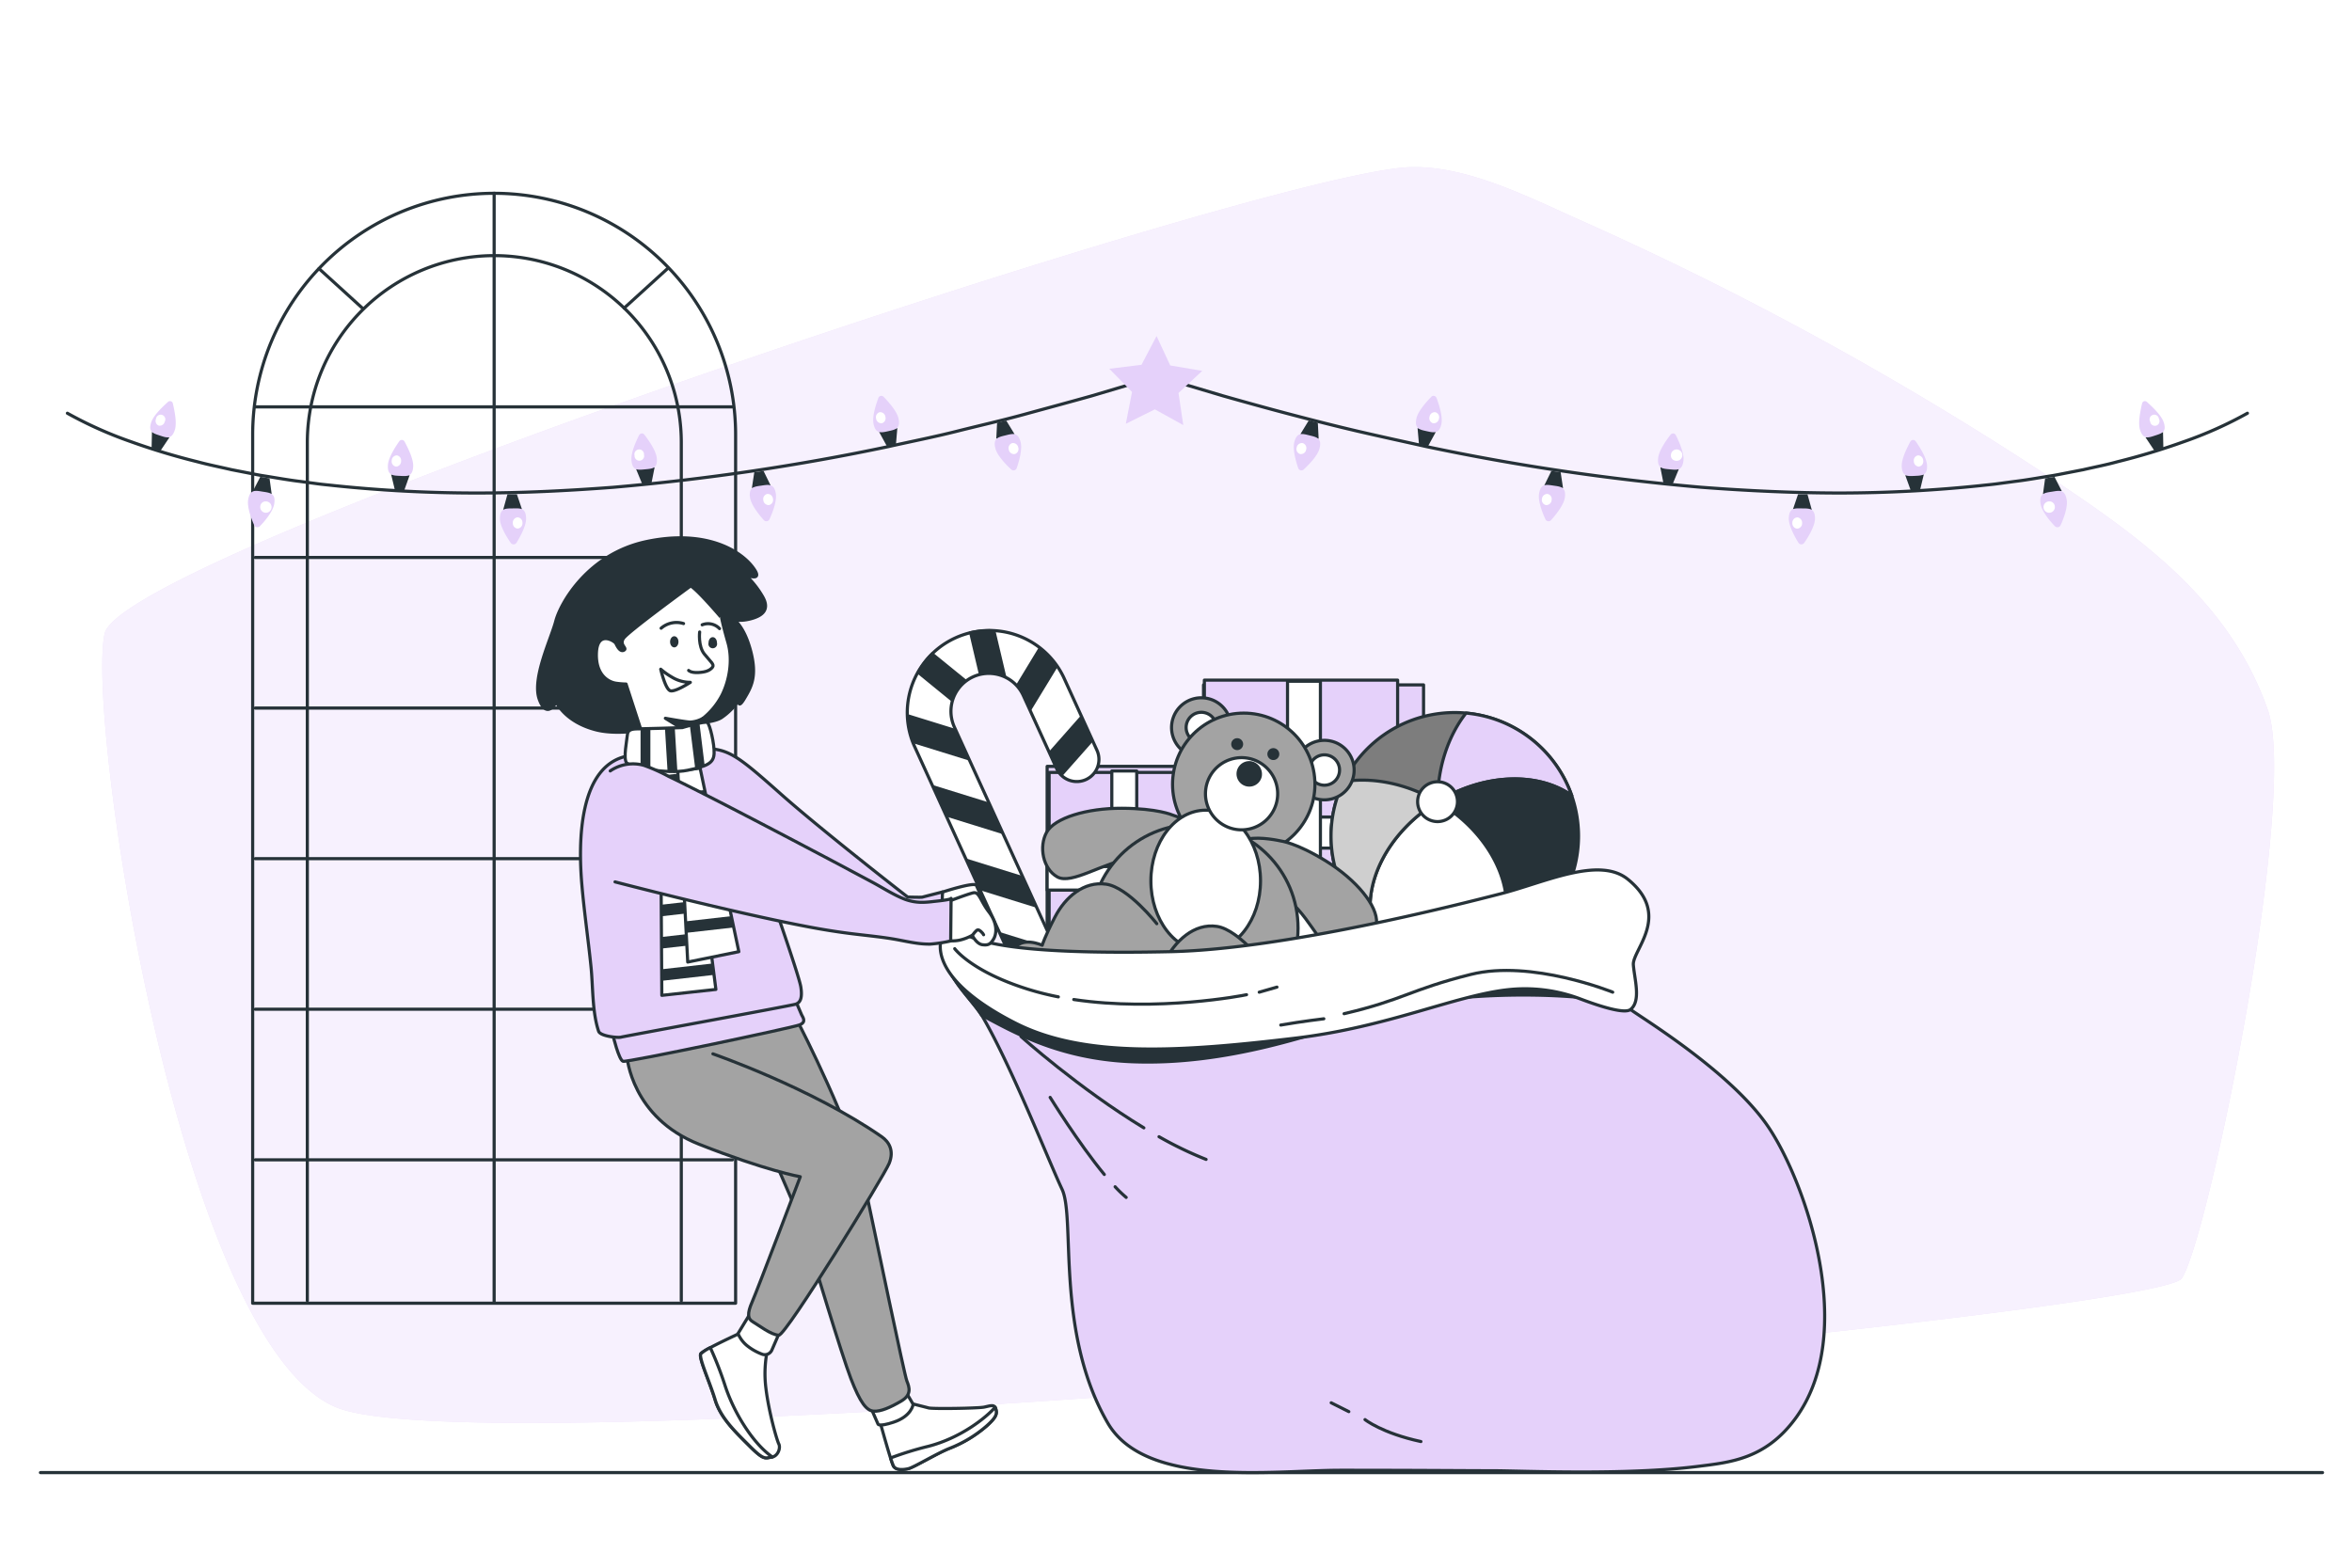 <svg class="animated" id="freepik_stories-christmas-toy-drive" xmlns="http://www.w3.org/2000/svg" viewBox="0 0 750 500" version="1.1" xmlns:xlink="http://www.w3.org/1999/xlink" xmlns:svgjs="http://svgjs.com/svgjs"><style>svg#freepik_stories-christmas-toy-drive:not(.animated) .animable {opacity: 0;}svg#freepik_stories-christmas-toy-drive.animated #freepik--background-simple--inject-49 {animation: 2.0s 1 forwards cubic-bezier(.36,-0.01,.5,1.38) zoomIn,6s Infinite  linear floating;animation-delay: 0s,2s;}svg#freepik_stories-christmas-toy-drive.animated #freepik--Window--inject-49 {animation: 3s Infinite  linear floating;animation-delay: 0s;}svg#freepik_stories-christmas-toy-drive.animated #freepik--Bag--inject-49 {animation: 1s 1 forwards cubic-bezier(.36,-0.01,.5,1.38) slideRight;animation-delay: 0s;}svg#freepik_stories-christmas-toy-drive.animated #freepik--Character--inject-49 {animation: 1s 1 forwards cubic-bezier(.36,-0.01,.5,1.38) slideLeft;animation-delay: 0s;}            @keyframes zoomIn {                0% {                    opacity: 0;                    transform: scale(0.5);                }                100% {                    opacity: 1;                    transform: scale(1);                }            }                    @keyframes floating {                0% {                    opacity: 1;                    transform: translateY(0px);                }                50% {                    transform: translateY(-10px);                }                100% {                    opacity: 1;                    transform: translateY(0px);                }            }                    @keyframes slideRight {                0% {                    opacity: 0;                    transform: translateX(30px);                }                100% {                    opacity: 1;                    transform: translateX(0);                }            }                    @keyframes slideLeft {                0% {                    opacity: 0;                    transform: translateX(-30px);                }                100% {                    opacity: 1;                    transform: translateX(0);                }            }        .animator-hidden { display: none; }</style><g id="freepik--background-simple--inject-49" class="animable animator-active" style="transform-origin: 378.884px 253.566px;"><path d="M680.43,171.16c-7.86-6.17-16.23-11.92-24.75-17.61A1044,1044,0,0,0,503.39,70c-16.07-7.17-35.73-17.28-53.86-16.68C403.8,54.88,39.5,176.06,33.4,202S57,428.33,107.33,448.9s580-29,588.37-41.15S733,254.56,723.13,226.36C714.8,202.64,699,185.74,680.43,171.16Z" style="fill: rgb(229, 209, 250); transform-origin: 378.884px 253.566px;" id="elfdpxtu7kfr4" class="animable"></path><g id="el2vyswyqu0xm"><path d="M680.43,171.16c-7.86-6.17-16.23-11.92-24.75-17.61A1044,1044,0,0,0,503.39,70c-16.07-7.17-35.73-17.28-53.86-16.68C403.8,54.88,39.5,176.06,33.4,202S57,428.33,107.33,448.9s580-29,588.37-41.15S733,254.56,723.13,226.36C714.8,202.64,699,185.74,680.43,171.16Z" style="fill: rgb(255, 255, 255); opacity: 0.7; transform-origin: 378.884px 253.566px;" class="animable"></path></g></g><g id="freepik--Floor--inject-49" class="animable" style="transform-origin: 376.745px 469.67px;"><line x1="12.89" y1="469.67" x2="740.6" y2="469.67" style="fill: none; stroke: rgb(38, 50, 56); stroke-linecap: round; stroke-linejoin: round; transform-origin: 376.745px 469.67px;" id="elmbkpe0ki0sg" class="animable"></line></g><g id="freepik--Window--inject-49" class="animable" style="transform-origin: 157.57px 238.65px;"><path d="M157.57,61.65h0a77,77,0,0,1,77,77v277a0,0,0,0,1,0,0h-154a0,0,0,0,1,0,0v-277a77,77,0,0,1,77-77Z" style="fill: none; stroke: rgb(38, 50, 56); stroke-linecap: round; stroke-linejoin: round; transform-origin: 157.57px 238.65px;" id="el4p69c26pqcg" class="animable"></path><path d="M98,414.85V141.15a59.62,59.62,0,0,1,59.62-59.62h0a59.62,59.62,0,0,1,59.63,59.62v273.7" style="fill: none; stroke: rgb(38, 50, 56); stroke-linecap: round; stroke-linejoin: round; transform-origin: 157.625px 248.19px;" id="el4epynazbrp9" class="animable"></path><line x1="157.57" y1="61.65" x2="157.57" y2="415.26" style="fill: none; stroke: rgb(38, 50, 56); stroke-linecap: round; stroke-linejoin: round; transform-origin: 157.57px 238.455px;" id="elezussdkxlnr" class="animable"></line><line x1="81.39" y1="129.77" x2="233.55" y2="129.77" style="fill: none; stroke: rgb(38, 50, 56); stroke-linecap: round; stroke-linejoin: round; transform-origin: 157.47px 129.77px;" id="elxfgfug2pbla" class="animable"></line><line x1="81.39" y1="177.8" x2="233.55" y2="177.8" style="fill: none; stroke: rgb(38, 50, 56); stroke-linecap: round; stroke-linejoin: round; transform-origin: 157.47px 177.8px;" id="elc1wmtg6jdni" class="animable"></line><line x1="81.39" y1="225.83" x2="233.55" y2="225.83" style="fill: none; stroke: rgb(38, 50, 56); stroke-linecap: round; stroke-linejoin: round; transform-origin: 157.47px 225.83px;" id="eln67xmjfs7uq" class="animable"></line><line x1="81.39" y1="273.86" x2="233.55" y2="273.86" style="fill: none; stroke: rgb(38, 50, 56); stroke-linecap: round; stroke-linejoin: round; transform-origin: 157.47px 273.86px;" id="elvnvc6z93f7q" class="animable"></line><line x1="81.39" y1="321.89" x2="233.55" y2="321.89" style="fill: none; stroke: rgb(38, 50, 56); stroke-linecap: round; stroke-linejoin: round; transform-origin: 157.47px 321.89px;" id="el1mzr3cmwzsp" class="animable"></line><line x1="81.39" y1="369.92" x2="233.55" y2="369.92" style="fill: none; stroke: rgb(38, 50, 56); stroke-linecap: round; stroke-linejoin: round; transform-origin: 157.47px 369.92px;" id="el1vdjv7s0rxih" class="animable"></line><line x1="101.73" y1="85.69" x2="115.53" y2="98.25" style="fill: none; stroke: rgb(38, 50, 56); stroke-linecap: round; stroke-linejoin: round; transform-origin: 108.63px 91.97px;" id="elzpkc5587t6s" class="animable"></line><line x1="212.84" y1="85.69" x2="199.04" y2="98.25" style="fill: none; stroke: rgb(38, 50, 56); stroke-linecap: round; stroke-linejoin: round; transform-origin: 205.94px 91.97px;" id="el3uyviodfyjq" class="animable"></line></g><g id="freepik--Lights--inject-49" class="animable" style="transform-origin: 369.07px 140.4px;"><path d="M716.65,131.8a128,128,0,0,1-20.24,9.06,214.77,214.77,0,0,1-21.25,6.42c-3.58,1-7.21,1.68-10.82,2.52l-5.45,1.06c-1.82.36-3.63.73-5.46,1-3.66.59-7.31,1.25-11,1.69l-5.51.74c-1.83.25-3.68.4-5.52.61a438.17,438.17,0,0,1-44.36,2.34c-14.82,0-29.63-.7-44.4-1.82a725.52,725.52,0,0,1-87.87-13c-7.23-1.62-14.47-3.18-21.69-4.86s-14.39-3.52-21.56-5.4-14.3-3.86-21.43-5.88l-10.65-3.17-5.34-1.58-2.68-.8-1.34-.4-.68-.2-.33-.1-.34.1-.67.2-1.34.4-2.69.8-5.33,1.58-10.65,3.17c-7.13,2-14.29,3.92-21.43,5.88s-14.38,3.59-21.56,5.4-14.46,3.24-21.69,4.86a725.82,725.82,0,0,1-87.87,13c-14.78,1.12-29.58,1.85-44.4,1.82a438.17,438.17,0,0,1-44.36-2.34c-1.84-.21-3.69-.36-5.52-.61l-5.51-.74c-3.68-.44-7.32-1.1-11-1.69-1.83-.27-3.64-.64-5.46-1l-5.45-1.06c-3.61-.84-7.25-1.55-10.82-2.52a215.77,215.77,0,0,1-21.26-6.42,128.25,128.25,0,0,1-20.23-9.06" style="fill: none; stroke: rgb(38, 50, 56); stroke-linecap: round; stroke-linejoin: round; transform-origin: 369.07px 138.635px;" id="el4gz63kpw282" class="animable"></path><path d="M687,143.75l2.85-.91-.11-5.09c-1.86.59-3.7,1.2-5.57,1.76Z" style="fill: rgb(38, 50, 56); transform-origin: 687.01px 140.75px;" id="el5js5nl4fmxj" class="animable"></path><path d="M682.38,137c1,3.26,2.66,2.63,4.77,1.93s3.88-1.07,2.79-4.3c-.77-2.26-3.75-5-5.37-6.47a.92.92,0,0,0-1.5.48C682.58,130.78,681.71,134.69,682.38,137Z" style="fill: rgb(229, 209, 250); transform-origin: 686.204px 133.713px;" id="eloez7qs2dgbk" class="animable"></path><path d="M685.65,134.48a1.49,1.49,0,1,0,2.78-.89,1.49,1.49,0,1,0-2.78.89Z" style="fill: rgb(255, 255, 255); transform-origin: 687.04px 134.035px;" id="el0izi9cvdqbwi" class="animable"></path><path d="M655.14,152.09l-3,.48-.69,5.06c2-.34,4-.62,6-1Z" style="fill: rgb(38, 50, 56); transform-origin: 654.45px 154.86px;" id="elcleu5q8edt6" class="animable"></path><path d="M659,159.28c-.62-3.35-2.42-2.81-4.7-2.46s-4.14.53-3.61,3.88c.38,2.38,3,5.52,4.6,7.15a1.13,1.13,0,0,0,1.77-.29C658,165.54,659.48,161.63,659,159.28Z" style="fill: rgb(229, 209, 250); transform-origin: 654.846px 162.357px;" id="elqu5tn7fnqbh" class="animable"></path><path d="M655.23,161.44a1.71,1.71,0,0,0-1.85-1.52,1.81,1.81,0,1,0,1.85,1.52Z" style="fill: rgb(255, 255, 255); transform-origin: 653.443px 161.726px;" id="elq34y8kiffl" class="animable"></path><polygon points="609.28 156.39 612.27 156.25 613.46 151.3 607.55 151.58 609.28 156.39" style="fill: rgb(38, 50, 56); transform-origin: 610.505px 153.845px;" id="elevw57s7ti65" class="animable"></polygon><path d="M606.42,148.73c.15,3.39,2,3.16,4.21,3.05s4.07-.08,3.85-3.47c-.17-2.4-2.37-5.77-3.64-7.6a1,1,0,0,0-1.64.08C608.15,142.71,606.32,146.33,606.42,148.73Z" style="fill: rgb(229, 209, 250); transform-origin: 610.457px 146.075px;" id="el47gjjx7dy1x" class="animable"></path><path d="M610.28,147.09a1.7,1.7,0,0,0,1.6,1.73,1.65,1.65,0,0,0,1.39-1.88,1.7,1.7,0,0,0-1.6-1.71A1.64,1.64,0,0,0,610.28,147.09Z" style="fill: rgb(255, 255, 255); transform-origin: 611.776px 147.025px;" id="eltmor4yecp1" class="animable"></path><path d="M576.36,157.63c-1,0-2,0-3,0l-1.63,4.82c2,.1,4,.1,6,.13Z" style="fill: rgb(38, 50, 56); transform-origin: 574.73px 160.105px;" id="el9blh2790eq7" class="animable"></path><path d="M578.76,165.44c0-3.4-1.81-3.26-4.1-3.29s-4.14-.29-4.25,3.11c-.07,2.4,1.92,6,3.12,7.92a1.1,1.1,0,0,0,1.76,0C576.58,171.35,578.73,167.84,578.76,165.44Z" style="fill: rgb(229, 209, 250); transform-origin: 574.584px 167.877px;" id="el60wu7my97" class="animable"></path><path d="M574.65,166.85a1.71,1.71,0,0,0-1.51-1.83,1.67,1.67,0,0,0-1.6,1.74,1.7,1.7,0,0,0,1.51,1.85A1.68,1.68,0,0,0,574.65,166.85Z" style="fill: rgb(255, 255, 255); transform-origin: 573.094px 166.815px;" id="elytjyhagx6uk" class="animable"></path><polygon points="530.43 154.06 533.4 154.33 535.35 149.61 529.44 149.06 530.43 154.06" style="fill: rgb(38, 50, 56); transform-origin: 532.395px 151.695px;" id="elxjzylugi0k" class="animable"></polygon><path d="M528.75,146.08c-.36,3.38,1.47,3.4,3.72,3.61s4,.52,4.35-2.86c.22-2.4-1.46-6.1-2.44-8.06a1,1,0,0,0-1.66-.15C531.37,140.36,529,143.69,528.75,146.08Z" style="fill: rgb(229, 209, 250); transform-origin: 532.772px 144.026px;" id="elz2na7zo254n" class="animable"></path><path d="M532.83,145a1.65,1.65,0,0,0,1.33,1.92,1.82,1.82,0,1,0-1.33-1.92Z" style="fill: rgb(255, 255, 255); transform-origin: 534.633px 145.165px;" id="elcyhnca9ijjo" class="animable"></path><polygon points="497.66 150.63 494.7 150.2 492.45 154.8 498.42 155.67 497.66 150.63" style="fill: rgb(38, 50, 56); transform-origin: 495.435px 152.935px;" id="el4an5e54cub8" class="animable"></polygon><path d="M499,158.69c.49-3.36-1.36-3.48-3.63-3.81s-4.06-.75-4.6,2.59c-.38,2.39,1.12,6.2,2.06,8.21a1.09,1.09,0,0,0,1.73.25C496.07,164.26,498.66,161.07,499,158.69Z" style="fill: rgb(229, 209, 250); transform-origin: 494.894px 160.456px;" id="elnadro1txgw8" class="animable"></path><path d="M494.77,159.54a1.67,1.67,0,0,0-1.26-2,1.7,1.7,0,0,0-1.81,1.55,1.67,1.67,0,0,0,1.26,2A1.71,1.71,0,0,0,494.77,159.54Z" style="fill: rgb(255, 255, 255); transform-origin: 493.235px 159.315px;" id="el0trhge1mkid" class="animable"></path><path d="M452.47,141.62l2.92.65,2.46-4.5c-2-.36-3.88-.82-5.82-1.24Z" style="fill: rgb(38, 50, 56); transform-origin: 454.94px 139.4px;" id="eln4cta4s4u1" class="animable"></path><path d="M451.66,133.47c-.71,3.32,1.11,3.57,3.31,4.06s4,.95,4.66-2.37c.48-2.35-.79-6.2-1.56-8.26a1,1,0,0,0-1.64-.36C454.89,128.11,452.17,131.12,451.66,133.47Z" style="fill: rgb(229, 209, 250); transform-origin: 455.62px 132.062px;" id="eltty6iiltpwq" class="animable"></path><path d="M455.85,132.91A1.68,1.68,0,0,0,457,135a1.7,1.7,0,0,0,1.85-1.47,1.65,1.65,0,0,0-1.12-2.05A1.67,1.67,0,0,0,455.85,132.91Z" style="fill: rgb(255, 255, 255); transform-origin: 457.349px 133.236px;" id="el9k2w6xhpis6" class="animable"></path><polygon points="420.23 134.84 417.32 134.12 414.65 138.49 420.49 139.94 420.23 134.84" style="fill: rgb(38, 50, 56); transform-origin: 417.57px 137.03px;" id="elrnsp1svtsn" class="animable"></polygon><path d="M420.78,143c.82-3.3-1-3.59-3.23-4.14s-4-1.14-4.82,2.15c-.6,2.32.53,6.24,1.26,8.34a1.07,1.07,0,0,0,1.69.42C417.33,148.26,420.2,145.33,420.78,143Z" style="fill: rgb(229, 209, 250); transform-origin: 416.77px 144.229px;" id="el73fviyvi3w" class="animable"></path><path d="M416.49,143.44a1.67,1.67,0,0,0-1.06-2.11,1.69,1.69,0,0,0-1.94,1.36,1.66,1.66,0,0,0,1.06,2.11A1.68,1.68,0,0,0,416.49,143.44Z" style="fill: rgb(255, 255, 255); transform-origin: 414.989px 143.066px;" id="elvj22d34wqaf" class="animable"></path><path d="M51.18,143.75l-2.84-.91.11-5.09c1.86.59,3.7,1.2,5.57,1.76Z" style="fill: rgb(38, 50, 56); transform-origin: 51.18px 140.75px;" id="elu20mf6getun" class="animable"></path><path d="M55.79,137c-1,3.26-2.66,2.63-4.76,1.93s-3.88-1.07-2.79-4.3c.77-2.26,3.74-5,5.36-6.47a.93.93,0,0,1,1.51.48C55.6,130.78,56.47,134.69,55.79,137Z" style="fill: rgb(229, 209, 250); transform-origin: 51.975px 133.713px;" id="elqrzt7hbcayt" class="animable"></path><path d="M52.53,134.48a1.64,1.64,0,0,1-1.94,1.26,1.62,1.62,0,0,1-.84-2.15,1.49,1.49,0,1,1,2.78.89Z" style="fill: rgb(255, 255, 255); transform-origin: 51.165px 134.017px;" id="el6oj8ndn6dpv" class="animable"></path><path d="M83,152.09l2.95.48.69,5.06c-2-.34-4-.62-6-1Z" style="fill: rgb(38, 50, 56); transform-origin: 83.64px 154.86px;" id="eltkeobsrzlqb" class="animable"></path><path d="M79.15,159.28c.62-3.35,2.42-2.81,4.7-2.46s4.14.53,3.6,3.88c-.37,2.38-3,5.52-4.6,7.15a1.12,1.12,0,0,1-1.76-.29C80.15,165.54,78.7,161.63,79.15,159.28Z" style="fill: rgb(229, 209, 250); transform-origin: 83.305px 162.357px;" id="eltqpfx2y1gj" class="animable"></path><path d="M83,161.44a1.71,1.71,0,0,1,1.85-1.52A1.81,1.81,0,1,1,83,161.44Z" style="fill: rgb(255, 255, 255); transform-origin: 84.787px 161.726px;" id="elwruiljckr0k" class="animable"></path><polygon points="128.9 156.39 125.91 156.25 124.72 151.3 130.62 151.58 128.9 156.39" style="fill: rgb(38, 50, 56); transform-origin: 127.67px 153.845px;" id="elnvepc4w6ums" class="animable"></polygon><path d="M131.76,148.73c-.16,3.39-2,3.16-4.21,3.05s-4.07-.08-3.85-3.47c.16-2.4,2.37-5.77,3.63-7.6a1,1,0,0,1,1.65.08C130,142.71,131.86,146.33,131.76,148.73Z" style="fill: rgb(229, 209, 250); transform-origin: 127.723px 146.072px;" id="elrvqx40so4ct" class="animable"></path><path d="M127.9,147.09a1.7,1.7,0,0,1-1.6,1.73,1.65,1.65,0,0,1-1.39-1.88,1.7,1.7,0,0,1,1.6-1.71A1.65,1.65,0,0,1,127.9,147.09Z" style="fill: rgb(255, 255, 255); transform-origin: 126.404px 147.025px;" id="el75bae8jdfh8" class="animable"></path><path d="M161.82,157.63c1,0,2,0,3,0l1.63,4.82c-2,.1-4,.1-6,.13Z" style="fill: rgb(38, 50, 56); transform-origin: 163.45px 160.105px;" id="eli6oduotzzc" class="animable"></path><path d="M159.41,165.44c0-3.4,1.82-3.26,4.11-3.29s4.14-.29,4.24,3.11c.08,2.4-1.91,6-3.11,7.92a1.1,1.1,0,0,1-1.76,0C161.6,171.35,159.44,167.84,159.41,165.44Z" style="fill: rgb(229, 209, 250); transform-origin: 163.586px 167.877px;" id="elttd2n9kwep" class="animable"></path><path d="M163.53,166.85A1.7,1.7,0,0,1,165,165a1.67,1.67,0,0,1,1.6,1.74,1.71,1.71,0,0,1-1.51,1.85A1.68,1.68,0,0,1,163.53,166.85Z" style="fill: rgb(255, 255, 255); transform-origin: 165.064px 166.795px;" id="elrsamh0uborg" class="animable"></path><polygon points="207.75 154.06 204.77 154.33 202.83 149.61 208.74 149.06 207.75 154.06" style="fill: rgb(38, 50, 56); transform-origin: 205.785px 151.695px;" id="el2hz2x2dx6n4" class="animable"></polygon><path d="M209.43,146.08c.36,3.38-1.47,3.4-3.72,3.61s-4.05.52-4.35-2.86c-.22-2.4,1.46-6.1,2.44-8.06a1,1,0,0,1,1.66-.15C206.81,140.36,209.18,143.69,209.43,146.08Z" style="fill: rgb(229, 209, 250); transform-origin: 205.408px 144.026px;" id="elnvps63t0om" class="animable"></path><path d="M205.35,145a1.53,1.53,0,1,1-3,.28,1.53,1.53,0,1,1,3-.28Z" style="fill: rgb(255, 255, 255); transform-origin: 203.85px 145.14px;" id="ela9t2joafcp9" class="animable"></path><polygon points="240.52 150.63 243.48 150.2 245.72 154.8 239.76 155.67 240.52 150.63" style="fill: rgb(38, 50, 56); transform-origin: 242.74px 152.935px;" id="elimk5961u2d" class="animable"></polygon><path d="M239.17,158.69c-.49-3.36,1.36-3.48,3.62-3.81s4.07-.75,4.61,2.59c.38,2.39-1.13,6.2-2.06,8.21a1.09,1.09,0,0,1-1.73.25C242.1,164.26,239.52,161.07,239.17,158.69Z" style="fill: rgb(229, 209, 250); transform-origin: 243.275px 160.456px;" id="el78f8o00jqjx" class="animable"></path><path d="M243.41,159.54a1.66,1.66,0,0,1,1.26-2,1.71,1.71,0,0,1,1.81,1.55,1.67,1.67,0,0,1-1.26,2A1.71,1.71,0,0,1,243.41,159.54Z" style="fill: rgb(255, 255, 255); transform-origin: 244.944px 159.315px;" id="eljqjsh6cy8ik" class="animable"></path><path d="M285.71,141.62l-2.92.65-2.46-4.5c1.95-.36,3.88-.82,5.81-1.24Z" style="fill: rgb(38, 50, 56); transform-origin: 283.235px 139.4px;" id="elccmy4d2izc7" class="animable"></path><path d="M286.51,133.47c.72,3.32-1.1,3.57-3.3,4.06s-4,.95-4.66-2.37c-.48-2.35.79-6.2,1.56-8.26a1,1,0,0,1,1.64-.36C283.28,128.11,286,131.12,286.51,133.47Z" style="fill: rgb(229, 209, 250); transform-origin: 282.557px 132.062px;" id="elsfcfv7r120m" class="animable"></path><path d="M282.33,132.91a1.68,1.68,0,0,1-1.11,2.08,1.7,1.7,0,0,1-1.85-1.47,1.65,1.65,0,0,1,1.12-2.05A1.67,1.67,0,0,1,282.33,132.91Z" style="fill: rgb(255, 255, 255); transform-origin: 280.851px 133.229px;" id="elvgtc4ashykd" class="animable"></path><polygon points="317.95 134.84 320.86 134.12 323.53 138.49 317.69 139.94 317.95 134.84" style="fill: rgb(38, 50, 56); transform-origin: 320.61px 137.03px;" id="elwky4bj7wsvh" class="animable"></polygon><path d="M317.4,143c-.82-3.3,1-3.59,3.22-4.14s4-1.14,4.83,2.15c.6,2.32-.53,6.24-1.26,8.34a1.07,1.07,0,0,1-1.69.42C320.85,148.26,318,145.33,317.4,143Z" style="fill: rgb(229, 209, 250); transform-origin: 321.41px 144.229px;" id="elyuaelbgpzf" class="animable"></path><path d="M321.69,143.44a1.67,1.67,0,0,1,1.05-2.11,1.7,1.7,0,0,1,1.95,1.36,1.66,1.66,0,0,1-1.06,2.11A1.68,1.68,0,0,1,321.69,143.44Z" style="fill: rgb(255, 255, 255); transform-origin: 323.191px 143.066px;" id="elcjpnjdrji6w" class="animable"></path><polygon points="383.37 118.28 375.8 125.34 377.32 135.58 368.26 130.56 359 135.16 360.98 125 353.73 117.61 364 116.35 368.8 107.18 373.17 116.56 383.37 118.28" style="fill: rgb(229, 209, 250); transform-origin: 368.55px 121.38px;" id="elvpglyvdahze" class="animable"></polygon></g><g id="freepik--Tree--inject-49" class="animable animator-hidden" style="transform-origin: 583.346px 265.625px;"><polygon points="592.07 447.63 579.59 445.62 579.59 445.44 579.03 445.53 578.48 445.44 578.48 445.62 565.92 447.63 513.3 465.13 513.3 468.93 527.92 468.93 528.73 466.22 570.29 458.56 570.29 468.93 578.48 468.93 579.59 468.93 587.72 468.93 587.72 458.56 629.04 466.22 629.84 468.93 644.37 468.93 644.37 465.13 592.07 447.63" style="fill: rgb(38, 50, 56); stroke: rgb(38, 50, 56); stroke-linecap: round; stroke-linejoin: round; transform-origin: 578.835px 457.185px;" id="elutgw0q72g7r" class="animable"></polygon><path d="M452.88,440.21c10.49.8,43.91-10.29,43.91-10.29S481.35,444.11,469.46,452l.8-.12s-1,.54-2.62,1.29c-1.27.8-2.49,1.5-3.62,2.09a92.32,92.32,0,0,1-12.19,4.82c2.25,1.23,8.07,2.43,12.76,2.12,7.74-.52,21.66-3.61,21.66-3.61s-10.83,4.12,2.06,3.61,26.3-5.16,27.85-6.19-9.8,6.7,1.54,6.19,37.65-9.28,39.19-9.8-1,9.28,5.68,8.25,16-7.22,16-7.22,1,8.77,8.77,7.22,6.7-4.64,9.28-4.12,9.8,6.7,14.95,5.67,5.16-4.64,5.16-4.64,9.28,6.7,16.5,4.64,7.22-3.61,7.22-3.61,26.81,5.67,30.94,3.61-4.64-4.64-4.64-4.64,33.51,8.25,38.16,8.25-4.65-3.61-4.65-3.61a115.63,115.63,0,0,0,19.33,1c.22-2-10-3.76-18.08-8-11.9-6.15-32.76-25.34-32.76-25.34s33.42,11.09,43.9,10.29,6.55-9.5-10.48-19.79c-14.48-8.75-32.77-29.3-28.18-26.92s24.25,8.71,28.83,4-17.95-17.61-27.52-24.55c-13.1-9.5-16.38-19-16.38-19s17,9.5,35.38,9.5c4.77,0-7.2-11.88-21.62-28.5a163.74,163.74,0,0,1-22.93-35.63s22.93,14.25,27.52,10.29-15.07-19-26.87-34.05S634,247.81,634,247.81s26.86,23,34.07,19-7.86-9.5-18.34-26.13S634,218.51,634,218.51s15.07,10.3,21.62,4.76-7.21-9.51-19.66-24.55-15.72-20.59-15.72-20.59,16.38,5.55,18.35.8-8.52-4.76-19-12.67-15.72-15-15.72-15,5.89,5.55,13.76,5.55-2-6.34-13.77-25.35a141.72,141.72,0,0,1-12.5-24.75C587.9,97.47,583,83.13,576.43,100c-4.34,11.08-8.62,21.46-14.77,31.38-11.8,19-21.63,25.34-13.76,25.34s13.76-5.55,13.76-5.55-5.25,7.13-15.73,15-21,7.91-19,12.67,18.35-.8,18.35-.8-3.28,5.55-15.73,20.59-26.21,19-19.66,24.55,21.62-4.76,21.62-4.76-5.24,5.55-15.72,22.17-25.56,22.17-18.35,26.13,34.07-19,34.07-19-4.58,12.67-16.38,27.71-31.45,30.09-26.86,34.05,27.52-10.29,27.52-10.29a164,164,0,0,1-22.94,35.63c-14.41,16.62-26.39,28.5-21.62,28.5,18.35,0,35.38-9.5,35.38-9.5s-3.27,9.5-16.38,19c-9.57,6.94-32.11,19.8-27.52,24.55s24.25-1.59,28.83-4-13.7,18.17-28.17,26.92C446.33,430.71,442.4,439.42,452.88,440.21Z" style="fill: rgb(199, 199, 199); stroke: rgb(38, 50, 56); stroke-linecap: round; stroke-linejoin: round; transform-origin: 583.346px 278.999px;" id="elxh0ndhz1qmk" class="animable"></path><path d="M628.05,217.47l-9.63-5.93s3.67,7.54-1.83,7S601,209.39,601,209.39s3.67,9.69,0,8.08-8.71-7.55-8.71-7.55-2.3,7.55-5.51,4.31c-1.42-1.43-4.71-5.74-6.64-3.24a23.38,23.38,0,0,1-3,3.22c-3.21,2.91-5.5-3.88-5.5-3.88s-5,5.33-8.71,6.79,0-7.27,0-7.27-10.09,7.75-15.59,8.24-1.84-6.31-1.84-6.31l-9.63,5.34" style="fill: none; stroke: rgb(38, 50, 56); stroke-linecap: round; stroke-linejoin: round; transform-origin: 581.96px 213.979px;" id="elrqv21xq8vyn" class="animable"></path><path d="M603.82,152.15l-4.57-2.81s1.74,3.57-.87,3.32-7.39-4.34-7.39-4.34,1.74,4.59,0,3.83-4.13-3.58-4.13-3.58-1.09,3.58-2.61,2.05c-.68-.68-2.24-2.73-3.15-1.54a10.79,10.79,0,0,1-1.42,1.52c-1.52,1.38-2.6-1.84-2.6-1.84a16.47,16.47,0,0,1-4.14,3.22c-1.74.69,0-3.45,0-3.45s-4.78,3.68-7.39,3.91-.87-3-.87-3L560.12,152" style="fill: none; stroke: rgb(38, 50, 56); stroke-linecap: round; stroke-linejoin: round; transform-origin: 581.97px 150.496px;" id="elwywdxgbv3nl" class="animable"></path><path d="M645.07,302.81l-13.19-8.12s5,10.33-2.51,9.59S608,291.74,608,291.74s5,13.28,0,11.07-11.93-10.33-11.93-10.33-3.13,10.33-7.53,5.9c-1.95-2-6.46-7.87-9.1-4.44a32.17,32.17,0,0,1-4.09,4.4c-4.39,4-7.53-5.31-7.53-5.31s-6.91,7.31-11.93,9.3,0-10,0-10S542.1,303,534.56,303.65s-2.51-8.63-2.51-8.63l-13.19,7.31" style="fill: none; stroke: rgb(38, 50, 56); stroke-linecap: round; stroke-linejoin: round; transform-origin: 581.965px 298.029px;" id="elwaruzta65sg" class="animable"></path><path d="M671.37,394.8l-18.68-11.5s7.11,14.63-3.56,13.59-30.25-17.77-30.25-17.77,7.12,18.81,0,15.68S602,380.17,602,380.17s-4.45,14.63-10.67,8.36c-2.77-2.79-9.15-11.15-12.89-6.29a46.29,46.29,0,0,1-5.79,6.24C566.4,394.12,562,381,562,381s-9.78,10.34-16.9,13.16,0-14.1,0-14.1-19.57,15-30.24,16-3.56-12.22-3.56-12.22l-18.68,10.34" style="fill: none; stroke: rgb(38, 50, 56); stroke-linecap: round; stroke-linejoin: round; transform-origin: 581.995px 388.031px;" id="elbtfqy1pabl" class="animable"></path><polygon points="602.92 77.37 592.66 86.93 594.71 100.8 582.45 94 569.88 100.24 572.57 86.47 562.75 76.45 576.67 74.75 583.17 62.32 589.09 75.03 602.92 77.37" style="fill: rgb(255, 255, 255); stroke: rgb(38, 50, 56); stroke-linecap: round; stroke-linejoin: round; transform-origin: 582.835px 81.56px;" id="el4b489y73tvm" class="animable"></polygon><path d="M570,201.51a11.2,11.2,0,1,1-11.2-11.2A11.19,11.19,0,0,1,570,201.51Z" style="fill: rgb(38, 50, 56); stroke: rgb(38, 50, 56); stroke-linecap: round; stroke-linejoin: round; transform-origin: 558.8px 201.51px;" id="el63zxgc65793" class="animable"></path><rect x="555.66" y="186.97" width="6.17" height="4.04" style="fill: rgb(255, 255, 255); stroke: rgb(38, 50, 56); stroke-linecap: round; stroke-linejoin: round; transform-origin: 558.745px 188.99px;" id="elhyv575vsnlc" class="animable"></rect><line x1="558.58" y1="186.73" x2="558.58" y2="181.98" style="fill: none; stroke: rgb(38, 50, 56); stroke-linecap: round; stroke-linejoin: round; transform-origin: 558.58px 184.355px;" id="elgo10wldl9n" class="animable"></line><polyline points="547.66 202.4 553.12 197.89 558.11 202.88 564.04 197.65 568.32 202.16 569.74 201.2" style="fill: none; stroke: rgb(255, 255, 255); stroke-linecap: round; stroke-linejoin: round; transform-origin: 558.7px 200.265px;" id="elp68ct6oyoe" class="animable"></polyline><polyline points="548.61 205.73 553.12 202.16 558.11 207.15 564.04 201.93 568.32 206.44" style="fill: none; stroke: rgb(255, 255, 255); stroke-linecap: round; stroke-linejoin: round; transform-origin: 558.465px 204.54px;" id="eldbjevl5cw8" class="animable"></polyline><g id="elzztsd1887vi"><circle cx="639.71" cy="391.43" r="11.2" style="fill: rgb(38, 50, 56); stroke: rgb(38, 50, 56); stroke-linecap: round; stroke-linejoin: round; transform-origin: 639.71px 391.43px; transform: rotate(-80.81deg);" class="animable"></circle></g><rect x="636.63" y="376.89" width="6.17" height="4.04" style="fill: rgb(255, 255, 255); stroke: rgb(38, 50, 56); stroke-linecap: round; stroke-linejoin: round; transform-origin: 639.715px 378.91px;" id="eldt41e8vdp4l" class="animable"></rect><line x1="639.55" y1="376.65" x2="639.55" y2="371.9" style="fill: none; stroke: rgb(38, 50, 56); stroke-linecap: round; stroke-linejoin: round; transform-origin: 639.55px 374.275px;" id="elwyjqwl3mpui" class="animable"></line><polyline points="628.62 392.32 634.08 387.81 639.07 392.8 645.01 387.57 649.28 392.09 650.7 391.12" style="fill: none; stroke: rgb(255, 255, 255); stroke-linecap: round; stroke-linejoin: round; transform-origin: 639.66px 390.185px;" id="elsxkwk98wz9" class="animable"></polyline><polyline points="629.57 395.65 634.08 392.09 639.07 397.07 645.01 391.85 649.28 396.36" style="fill: none; stroke: rgb(255, 255, 255); stroke-linecap: round; stroke-linejoin: round; transform-origin: 639.425px 394.46px;" id="el2ln6x9xiey2" class="animable"></polyline><path d="M643.41,313.25A11.2,11.2,0,1,1,632.21,302,11.21,11.21,0,0,1,643.41,313.25Z" style="fill: rgb(38, 50, 56); stroke: rgb(38, 50, 56); stroke-linecap: round; stroke-linejoin: round; transform-origin: 632.21px 313.2px;" id="elkmxv1co4f8" class="animable"></path><rect x="629.12" y="298.7" width="6.17" height="4.04" style="fill: rgb(255, 255, 255); stroke: rgb(38, 50, 56); stroke-linecap: round; stroke-linejoin: round; transform-origin: 632.205px 300.72px;" id="eljdijl27rw5" class="animable"></rect><line x1="632.04" y1="298.46" x2="632.04" y2="293.71" style="fill: none; stroke: rgb(38, 50, 56); stroke-linecap: round; stroke-linejoin: round; transform-origin: 632.04px 296.085px;" id="el67ipd8wi5wc" class="animable"></line><polyline points="621.12 314.14 626.58 309.62 631.56 314.61 637.5 309.39 641.77 313.9 643.19 312.93" style="fill: none; stroke: rgb(255, 255, 255); stroke-linecap: round; stroke-linejoin: round; transform-origin: 632.155px 312px;" id="elawph7ovfg1m" class="animable"></polyline><polyline points="622.07 317.46 626.58 313.9 631.56 318.88 637.5 313.66 641.77 318.17" style="fill: none; stroke: rgb(255, 255, 255); stroke-linecap: round; stroke-linejoin: round; transform-origin: 631.92px 316.27px;" id="eld23wma4gjy" class="animable"></polyline><path d="M596,139.32a11.2,11.2,0,1,1-11.2-11.2A11.19,11.19,0,0,1,596,139.32Z" style="fill: rgb(255, 255, 255); stroke: rgb(38, 50, 56); stroke-linecap: round; stroke-linejoin: round; transform-origin: 584.8px 139.32px;" id="ell4fp21jaugf" class="animable"></path><rect x="581.74" y="124.78" width="6.17" height="4.04" style="fill: rgb(255, 255, 255); stroke: rgb(38, 50, 56); stroke-linecap: round; stroke-linejoin: round; transform-origin: 584.825px 126.8px;" id="eljlegcudza7" class="animable"></rect><line x1="584.66" y1="124.54" x2="584.66" y2="119.79" style="fill: none; stroke: rgb(38, 50, 56); stroke-linecap: round; stroke-linejoin: round; transform-origin: 584.66px 122.165px;" id="eluga5tkqq1h" class="animable"></line><polyline points="573.74 140.21 579.2 135.7 584.19 140.69 590.12 135.46 594.4 139.97 595.82 139.01" style="fill: none; stroke: rgb(38, 50, 56); stroke-linecap: round; stroke-linejoin: round; transform-origin: 584.78px 138.075px;" id="ela5fks9mex7k" class="animable"></polyline><polyline points="574.69 143.53 579.2 139.97 584.19 144.96 590.12 139.74 594.4 144.25" style="fill: none; stroke: rgb(38, 50, 56); stroke-linecap: round; stroke-linejoin: round; transform-origin: 584.545px 142.35px;" id="el20u9738we2v" class="animable"></polyline><path d="M590.88,333.12a11.21,11.21,0,1,1-11.2-11.2A11.21,11.21,0,0,1,590.88,333.12Z" style="fill: rgb(255, 255, 255); stroke: rgb(38, 50, 56); stroke-linecap: round; stroke-linejoin: round; transform-origin: 579.67px 333.13px;" id="eljd6t2aea7g" class="animable"></path><rect x="576.59" y="318.58" width="6.17" height="4.04" style="fill: rgb(255, 255, 255); stroke: rgb(38, 50, 56); stroke-linecap: round; stroke-linejoin: round; transform-origin: 579.675px 320.6px;" id="elyibwftlbrr" class="animable"></rect><line x1="579.51" y1="318.34" x2="579.51" y2="313.59" style="fill: none; stroke: rgb(38, 50, 56); stroke-linecap: round; stroke-linejoin: round; transform-origin: 579.51px 315.965px;" id="elu861je8v3jj" class="animable"></line><polyline points="568.58 334.01 574.04 329.5 579.03 334.49 584.97 329.26 589.24 333.77 590.66 332.81" style="fill: none; stroke: rgb(38, 50, 56); stroke-linecap: round; stroke-linejoin: round; transform-origin: 579.62px 331.875px;" id="elzi26yavsyma" class="animable"></polyline><polyline points="569.53 337.34 574.04 333.77 579.03 338.76 584.97 333.54 589.24 338.05" style="fill: none; stroke: rgb(38, 50, 56); stroke-linecap: round; stroke-linejoin: round; transform-origin: 579.385px 336.15px;" id="eleb74jhn96lh" class="animable"></polyline><path d="M589,243.29a11.21,11.21,0,1,1-11.2-11.21A11.21,11.21,0,0,1,589,243.29Z" style="fill: rgb(255, 255, 255); stroke: rgb(38, 50, 56); stroke-linecap: round; stroke-linejoin: round; transform-origin: 577.79px 243.29px;" id="elpbi6t49bfir" class="animable"></path><rect x="574.66" y="228.74" width="6.17" height="4.04" style="fill: rgb(255, 255, 255); stroke: rgb(38, 50, 56); stroke-linecap: round; stroke-linejoin: round; transform-origin: 577.745px 230.76px;" id="elluzpmkia09" class="animable"></rect><line x1="577.58" y1="228.5" x2="577.58" y2="223.75" style="fill: none; stroke: rgb(38, 50, 56); stroke-linecap: round; stroke-linejoin: round; transform-origin: 577.58px 226.125px;" id="el09t4dh5ikkxn" class="animable"></line><polyline points="566.65 244.17 572.12 239.66 577.1 244.65 583.04 239.43 587.31 243.94 588.73 242.97" style="fill: none; stroke: rgb(38, 50, 56); stroke-linecap: round; stroke-linejoin: round; transform-origin: 577.69px 242.04px;" id="elm2j0sfiklzr" class="animable"></polyline><polyline points="567.61 247.5 572.12 243.94 577.1 248.92 583.04 243.7 587.31 248.21" style="fill: none; stroke: rgb(38, 50, 56); stroke-linecap: round; stroke-linejoin: round; transform-origin: 577.46px 246.31px;" id="ela05p0uynzce" class="animable"></polyline><circle cx="517.76" cy="410.81" r="11.2" style="fill: rgb(255, 255, 255); stroke: rgb(38, 50, 56); stroke-linecap: round; stroke-linejoin: round; transform-origin: 517.76px 410.81px;" id="elyk46snvujk" class="animable"></circle><rect x="514.67" y="396.27" width="6.17" height="4.04" style="fill: rgb(255, 255, 255); stroke: rgb(38, 50, 56); stroke-linecap: round; stroke-linejoin: round; transform-origin: 517.755px 398.29px;" id="el26arst7b8ir" class="animable"></rect><line x1="517.59" y1="396.03" x2="517.59" y2="391.28" style="fill: none; stroke: rgb(38, 50, 56); stroke-linecap: round; stroke-linejoin: round; transform-origin: 517.59px 393.655px;" id="el4706pjach58" class="animable"></line><polyline points="506.67 411.7 512.13 407.19 517.12 412.18 523.05 406.95 527.33 411.47 528.75 410.5" style="fill: none; stroke: rgb(38, 50, 56); stroke-linecap: round; stroke-linejoin: round; transform-origin: 517.71px 409.565px;" id="eljxsq5ennnfq" class="animable"></polyline><polyline points="507.62 415.03 512.13 411.47 517.12 416.45 523.05 411.23 527.33 415.74" style="fill: none; stroke: rgb(38, 50, 56); stroke-linecap: round; stroke-linejoin: round; transform-origin: 517.475px 413.84px;" id="elf26gwym7syv" class="animable"></polyline><g id="elodvqvtnowbl"><circle cx="605.7" cy="421.16" r="11.2" style="fill: rgb(255, 255, 255); stroke: rgb(38, 50, 56); stroke-linecap: round; stroke-linejoin: round; transform-origin: 605.7px 421.16px; transform: rotate(-81.06deg);" class="animable"></circle></g><rect x="602.61" y="406.61" width="6.17" height="4.04" style="fill: rgb(255, 255, 255); stroke: rgb(38, 50, 56); stroke-linecap: round; stroke-linejoin: round; transform-origin: 605.695px 408.63px;" id="ely6fs7ibl3ka" class="animable"></rect><line x1="605.53" y1="406.38" x2="605.53" y2="401.63" style="fill: none; stroke: rgb(38, 50, 56); stroke-linecap: round; stroke-linejoin: round; transform-origin: 605.53px 404.005px;" id="elbg30rldrs9m" class="animable"></line><polyline points="594.6 422.05 600.07 417.54 605.05 422.52 610.99 417.3 615.26 421.81 616.68 420.84" style="fill: none; stroke: rgb(38, 50, 56); stroke-linecap: round; stroke-linejoin: round; transform-origin: 605.64px 419.91px;" id="elshuz7ltycb" class="animable"></polyline><polyline points="595.55 425.37 600.07 421.81 605.05 426.8 610.99 421.57 615.26 426.08" style="fill: none; stroke: rgb(38, 50, 56); stroke-linecap: round; stroke-linejoin: round; transform-origin: 605.405px 424.185px;" id="el2xojl8i7ss7" class="animable"></polyline><path d="M577.41,403.44a11.2,11.2,0,1,1-11.2-11.2A11.2,11.2,0,0,1,577.41,403.44Z" style="fill: rgb(38, 50, 56); stroke: rgb(38, 50, 56); stroke-linecap: round; stroke-linejoin: round; transform-origin: 566.21px 403.44px;" id="elq7lfyikl3b" class="animable"></path><rect x="563.13" y="388.9" width="6.17" height="4.04" style="fill: rgb(255, 255, 255); stroke: rgb(38, 50, 56); stroke-linecap: round; stroke-linejoin: round; transform-origin: 566.215px 390.92px;" id="elmxby0rv0v6" class="animable"></rect><line x1="566.04" y1="388.66" x2="566.04" y2="383.91" style="fill: none; stroke: rgb(38, 50, 56); stroke-linecap: round; stroke-linejoin: round; transform-origin: 566.04px 386.285px;" id="elijaz50mk3o" class="animable"></line><path d="M565.74,399.47a3.21,3.21,0,1,1-3.21-3.21A3.21,3.21,0,0,1,565.74,399.47Z" style="fill: rgb(255, 255, 255); transform-origin: 562.53px 399.47px;" id="eljgmy2p4mz0q" class="animable"></path><path d="M572.62,398.4a1.9,1.9,0,1,1-1.9-1.9A1.9,1.9,0,0,1,572.62,398.4Z" style="fill: rgb(255, 255, 255); transform-origin: 570.72px 398.4px;" id="eluth3wz3rz2s" class="animable"></path><circle cx="559.33" cy="407.18" r="1.66" style="fill: rgb(255, 255, 255); transform-origin: 559.33px 407.18px;" id="elas1r8twycu" class="animable"></circle><path d="M572.86,407.78a3,3,0,1,1-3-3A3,3,0,0,1,572.86,407.78Z" style="fill: rgb(255, 255, 255); transform-origin: 569.86px 407.78px;" id="eloiwv82kpyhs" class="animable"></path><path d="M564.79,410.86a1.07,1.07,0,1,1-1.07-1.07A1.07,1.07,0,0,1,564.79,410.86Z" style="fill: rgb(255, 255, 255); transform-origin: 563.72px 410.86px;" id="eluz3blzq8u3" class="animable"></path><path d="M575.71,403.26a1.55,1.55,0,1,1-1.54-1.54A1.54,1.54,0,0,1,575.71,403.26Z" style="fill: rgb(255, 255, 255); transform-origin: 574.16px 403.27px;" id="el7me451b113a" class="animable"></path><g id="ell9bas1j223"><circle cx="598.11" cy="175.23" r="11.2" style="fill: rgb(255, 255, 255); stroke: rgb(38, 50, 56); stroke-linecap: round; stroke-linejoin: round; transform-origin: 598.11px 175.23px; transform: rotate(-80.81deg);" class="animable"></circle></g><rect x="595.02" y="160.69" width="6.17" height="4.04" style="fill: rgb(255, 255, 255); stroke: rgb(38, 50, 56); stroke-linecap: round; stroke-linejoin: round; transform-origin: 598.105px 162.71px;" id="elkqiefoy6bce" class="animable"></rect><line x1="597.94" y1="160.45" x2="597.94" y2="155.7" style="fill: none; stroke: rgb(38, 50, 56); stroke-linecap: round; stroke-linejoin: round; transform-origin: 597.94px 158.075px;" id="el9547qf7sl6t" class="animable"></line><path d="M597.63,171.25a3.21,3.21,0,1,1-3.2-3.2A3.21,3.21,0,0,1,597.63,171.25Z" style="fill: none; stroke: rgb(38, 50, 56); stroke-linecap: round; stroke-linejoin: round; transform-origin: 594.42px 171.26px;" id="elztk9fbl17e" class="animable"></path><path d="M604.52,170.19a1.9,1.9,0,1,1-1.9-1.9A1.91,1.91,0,0,1,604.52,170.19Z" style="fill: none; stroke: rgb(38, 50, 56); stroke-linecap: round; stroke-linejoin: round; transform-origin: 602.62px 170.19px;" id="el8htbiqqvpei" class="animable"></path><path d="M592.88,179a1.66,1.66,0,1,1-1.66-1.66A1.66,1.66,0,0,1,592.88,179Z" style="fill: none; stroke: rgb(38, 50, 56); stroke-linecap: round; stroke-linejoin: round; transform-origin: 591.22px 179px;" id="elcgx9xc9rgtd" class="animable"></path><path d="M604.75,179.56a3,3,0,1,1-3-3A3,3,0,0,1,604.75,179.56Z" style="fill: none; stroke: rgb(38, 50, 56); stroke-linecap: round; stroke-linejoin: round; transform-origin: 601.75px 179.56px;" id="elov3mrd0xdka" class="animable"></path><path d="M596.68,182.65a1.07,1.07,0,1,1-1.07-1.07A1.07,1.07,0,0,1,596.68,182.65Z" style="fill: none; stroke: rgb(38, 50, 56); stroke-linecap: round; stroke-linejoin: round; transform-origin: 595.61px 182.65px;" id="el3gnw0gb4w8r" class="animable"></path><path d="M607.6,175.05a1.54,1.54,0,1,1-1.54-1.54A1.54,1.54,0,0,1,607.6,175.05Z" style="fill: none; stroke: rgb(38, 50, 56); stroke-linecap: round; stroke-linejoin: round; transform-origin: 606.06px 175.05px;" id="elpcneo2l9hue" class="animable"></path><path d="M564.06,280.62a11.2,11.2,0,1,1-11.2-11.2A11.19,11.19,0,0,1,564.06,280.62Z" style="fill: rgb(255, 255, 255); stroke: rgb(38, 50, 56); stroke-linecap: round; stroke-linejoin: round; transform-origin: 552.86px 280.62px;" id="el2l1zdbtwb43" class="animable"></path><rect x="549.77" y="266.07" width="6.17" height="4.04" style="fill: rgb(255, 255, 255); stroke: rgb(38, 50, 56); stroke-linecap: round; stroke-linejoin: round; transform-origin: 552.855px 268.09px;" id="el1vtz34brgu8" class="animable"></rect><line x1="552.69" y1="265.84" x2="552.69" y2="261.09" style="fill: none; stroke: rgb(38, 50, 56); stroke-linecap: round; stroke-linejoin: round; transform-origin: 552.69px 263.465px;" id="elq4pjm1q9onl" class="animable"></line><path d="M552.38,276.64a3.21,3.21,0,1,1-3.2-3.21A3.21,3.21,0,0,1,552.38,276.64Z" style="fill: none; stroke: rgb(38, 50, 56); stroke-linecap: round; stroke-linejoin: round; transform-origin: 549.17px 276.64px;" id="elo5009fuy1ob" class="animable"></path><path d="M559.27,275.57a1.9,1.9,0,1,1-1.9-1.9A1.9,1.9,0,0,1,559.27,275.57Z" style="fill: none; stroke: rgb(38, 50, 56); stroke-linecap: round; stroke-linejoin: round; transform-origin: 557.37px 275.57px;" id="elld66toz7u2l" class="animable"></path><path d="M547.63,284.36A1.66,1.66,0,1,1,546,282.7,1.66,1.66,0,0,1,547.63,284.36Z" style="fill: none; stroke: rgb(38, 50, 56); stroke-linecap: round; stroke-linejoin: round; transform-origin: 545.97px 284.36px;" id="eltljkirslxt" class="animable"></path><path d="M559.51,285a3,3,0,1,1-3-3A3,3,0,0,1,559.51,285Z" style="fill: none; stroke: rgb(38, 50, 56); stroke-linecap: round; stroke-linejoin: round; transform-origin: 556.51px 285px;" id="el0fbhuisiojv" class="animable"></path><path d="M551.43,288a1.07,1.07,0,1,1-1.06-1.07A1.06,1.06,0,0,1,551.43,288Z" style="fill: none; stroke: rgb(38, 50, 56); stroke-linecap: round; stroke-linejoin: round; transform-origin: 550.36px 288px;" id="elc3pqswnluj" class="animable"></path><path d="M562.36,280.44a1.55,1.55,0,1,1-1.55-1.54A1.54,1.54,0,0,1,562.36,280.44Z" style="fill: none; stroke: rgb(38, 50, 56); stroke-linecap: round; stroke-linejoin: round; transform-origin: 560.81px 280.45px;" id="elhoa73s8igym" class="animable"></path><circle cx="528.43" cy="355.14" r="11.2" style="fill: rgb(38, 50, 56); stroke: rgb(38, 50, 56); stroke-linecap: round; stroke-linejoin: round; transform-origin: 528.43px 355.14px;" id="elebg7pjualqc" class="animable"></circle><rect x="525.34" y="340.59" width="6.17" height="4.04" style="fill: rgb(255, 255, 255); stroke: rgb(38, 50, 56); stroke-linecap: round; stroke-linejoin: round; transform-origin: 528.425px 342.61px;" id="elbsbqib0xv3o" class="animable"></rect><line x1="528.26" y1="340.36" x2="528.26" y2="335.61" style="fill: none; stroke: rgb(38, 50, 56); stroke-linecap: round; stroke-linejoin: round; transform-origin: 528.26px 337.985px;" id="el137zrr0dz51" class="animable"></line><path d="M528,351.16a3.21,3.21,0,1,1-3.2-3.21A3.21,3.21,0,0,1,528,351.16Z" style="fill: rgb(255, 255, 255); transform-origin: 524.79px 351.16px;" id="elwxz6xbn6jx" class="animable"></path><path d="M534.84,350.09a1.9,1.9,0,1,1-1.9-1.9A1.9,1.9,0,0,1,534.84,350.09Z" style="fill: rgb(255, 255, 255); transform-origin: 532.94px 350.09px;" id="el7r8uyazfn54" class="animable"></path><path d="M523.2,358.88a1.66,1.66,0,1,1-1.66-1.67A1.66,1.66,0,0,1,523.2,358.88Z" style="fill: rgb(255, 255, 255); transform-origin: 521.54px 358.87px;" id="elhvxxe8y2r9b" class="animable"></path><path d="M535.08,359.47a3,3,0,1,1-3-3A3,3,0,0,1,535.08,359.47Z" style="fill: rgb(255, 255, 255); transform-origin: 532.08px 359.47px;" id="elzdcxuged0k" class="animable"></path><path d="M527,362.56a1.07,1.07,0,1,1-1.07-1.07A1.07,1.07,0,0,1,527,362.56Z" style="fill: rgb(255, 255, 255); transform-origin: 525.93px 362.56px;" id="eluy0tv9hksvr" class="animable"></path><circle cx="536.38" cy="354.96" r="1.54" style="fill: rgb(255, 255, 255); transform-origin: 536.38px 354.96px;" id="elvvjgy3epzsa" class="animable"></circle><g id="elejyxdds405"><circle cx="613.97" cy="232.53" r="11.2" style="fill: rgb(38, 50, 56); stroke: rgb(38, 50, 56); stroke-linecap: round; stroke-linejoin: round; transform-origin: 613.97px 232.53px; transform: rotate(-45deg);" class="animable"></circle></g><rect x="610.88" y="217.99" width="6.17" height="4.04" style="fill: rgb(255, 255, 255); stroke: rgb(38, 50, 56); stroke-linecap: round; stroke-linejoin: round; transform-origin: 613.965px 220.01px;" id="el4o9iontr2nx" class="animable"></rect><line x1="613.8" y1="217.75" x2="613.8" y2="213" style="fill: none; stroke: rgb(38, 50, 56); stroke-linecap: round; stroke-linejoin: round; transform-origin: 613.8px 215.375px;" id="elvq9g7hp09l8" class="animable"></line><circle cx="610.29" cy="228.55" r="3.21" style="fill: rgb(255, 255, 255); transform-origin: 610.29px 228.55px;" id="elhf0dnyeanzd" class="animable"></circle><path d="M620.38,227.48a1.9,1.9,0,1,1-1.9-1.89A1.9,1.9,0,0,1,620.38,227.48Z" style="fill: rgb(255, 255, 255); transform-origin: 618.48px 227.49px;" id="elo1ebewxy4u" class="animable"></path><path d="M608.75,236.27a1.67,1.67,0,1,1-1.66-1.66A1.66,1.66,0,0,1,608.75,236.27Z" style="fill: rgb(255, 255, 255); transform-origin: 607.08px 236.28px;" id="elmyw1ktc8ue" class="animable"></path><path d="M620.62,236.86a3,3,0,1,1-3-3A3,3,0,0,1,620.62,236.86Z" style="fill: rgb(255, 255, 255); transform-origin: 617.62px 236.86px;" id="elfux3to7ypbb" class="animable"></path><path d="M612.55,240a1.07,1.07,0,1,1-1.07-1.07A1.07,1.07,0,0,1,612.55,240Z" style="fill: rgb(255, 255, 255); transform-origin: 611.48px 240px;" id="eluhw00ve37li" class="animable"></path><path d="M623.47,232.35a1.55,1.55,0,1,1-1.54-1.54A1.54,1.54,0,0,1,623.47,232.35Z" style="fill: rgb(255, 255, 255); transform-origin: 621.92px 232.36px;" id="elm813gwhaw2m" class="animable"></path></g><g id="freepik--Bag--inject-49" class="animable" style="transform-origin: 435.489px 335.166px;"><g id="elomv7qp34d1"><rect x="333.91" y="244.43" width="53.18" height="71.42" style="fill: rgb(229, 209, 250); stroke: rgb(38, 50, 56); stroke-linecap: round; stroke-linejoin: round; transform-origin: 360.5px 280.14px; transform: rotate(-36.35deg);" class="animable"></rect></g><g id="eljm4yiz7mssq"><rect x="334.54" y="246.35" width="46.7" height="71.42" style="fill: rgb(229, 209, 250); stroke: rgb(38, 50, 56); stroke-linecap: round; stroke-linejoin: round; transform-origin: 357.89px 282.06px; transform: rotate(-36.35deg);" class="animable"></rect></g><g id="elp3lj4rh28of"><rect x="333.91" y="276.38" width="53.18" height="7.51" style="fill: rgb(255, 255, 255); stroke: rgb(38, 50, 56); stroke-linecap: round; stroke-linejoin: round; transform-origin: 360.5px 280.135px; transform: rotate(-36.35deg);" class="animable"></rect></g><g id="elnw6m9ntvoxd"><rect x="376.07" y="262.55" width="6.48" height="7.51" style="fill: rgb(255, 255, 255); stroke: rgb(38, 50, 56); stroke-linecap: round; stroke-linejoin: round; transform-origin: 379.31px 266.305px; transform: rotate(-36.35deg);" class="animable"></rect></g><g id="eldj41q0mmljh"><rect x="354.53" y="245.9" width="7.95" height="71.42" style="fill: rgb(255, 255, 255); stroke: rgb(38, 50, 56); stroke-linecap: round; stroke-linejoin: round; transform-origin: 358.505px 281.61px; transform: rotate(-36.35deg);" class="animable"></rect></g><path d="M350,349a7.08,7.08,0,0,1-9.36-3.5L291.48,237.74A26.21,26.21,0,0,1,339.17,216l10.62,23.28a7.06,7.06,0,0,1-12.85,5.86l-10.62-23.28a12.08,12.08,0,1,0-22,10l49.16,107.79A7.07,7.07,0,0,1,350,349Z" style="fill: rgb(255, 255, 255); stroke: rgb(38, 50, 56); stroke-linecap: round; stroke-linejoin: round; transform-origin: 321.713px 275.361px;" id="elzf7inc1sap" class="animable"></path><path d="M309.24,242.64l-4.64-10.18-15.47-4.8a26,26,0,0,0,2.05,9.38Z" style="fill: rgb(38, 50, 56); transform-origin: 299.185px 235.15px;" id="el9i9rh5jmbam" class="animable"></path><path d="M303.62,223.89a12.08,12.08,0,0,1,4.74-6.9l-11.15-9.07a26.43,26.43,0,0,0-5,6.67Z" style="fill: rgb(38, 50, 56); transform-origin: 300.285px 215.905px;" id="el3apd90ys9ib" class="animable"></path><path d="M308.93,201.45l3.24,13.76a12.08,12.08,0,0,1,8.81,1l-3.65-15.46A26,26,0,0,0,308.93,201.45Z" style="fill: rgb(38, 50, 56); transform-origin: 314.955px 208.439px;" id="ellqkbuwg80a" class="animable"></path><path d="M337.31,212.6a26.07,26.07,0,0,0-5.88-6.4L324,218.45a11.89,11.89,0,0,1,2.34,3.4l2.29,5Z" style="fill: rgb(38, 50, 56); transform-origin: 330.655px 216.525px;" id="elr0upwowu30l" class="animable"></path><polygon points="347.39 326.29 329.3 320.67 333.95 330.85 352.03 336.46 347.39 326.29" style="fill: rgb(38, 50, 56); transform-origin: 340.665px 328.565px;" id="elu8sjfh9xaw" class="animable"></polygon><polygon points="301.85 260.48 319.94 266.1 315.29 255.92 297.21 250.31 301.85 260.48" style="fill: rgb(38, 50, 56); transform-origin: 308.575px 258.205px;" id="eli488i019z2" class="animable"></polygon><path d="M344.72,228.15l-10.24,11.6,2.46,5.38a6.9,6.9,0,0,0,1.8,2.4l9.77-11.06Z" style="fill: rgb(38, 50, 56); transform-origin: 341.495px 237.84px;" id="el71dh1kuw6ax" class="animable"></path><polygon points="323.25 307.4 341.33 313.01 336.69 302.83 318.61 297.22 323.25 307.4" style="fill: rgb(38, 50, 56); transform-origin: 329.97px 305.115px;" id="elsde63gnnq5m" class="animable"></polygon><polygon points="312.55 283.94 330.63 289.55 325.99 279.37 307.91 273.76 312.55 283.94" style="fill: rgb(38, 50, 56); transform-origin: 319.27px 281.655px;" id="el5ojtd1ut8hc" class="animable"></polygon><g id="els5alskyctxh"><rect x="383.78" y="218.44" width="70.16" height="94.23" style="fill: rgb(229, 209, 250); stroke: rgb(38, 50, 56); stroke-linecap: round; stroke-linejoin: round; transform-origin: 418.86px 265.555px; transform: rotate(20.74deg);" class="animable"></rect></g><g id="el16ozse9ziyf"><rect x="384.05" y="216.92" width="61.62" height="94.23" style="fill: rgb(229, 209, 250); stroke: rgb(38, 50, 56); stroke-linecap: round; stroke-linejoin: round; transform-origin: 414.86px 264.035px; transform: rotate(20.74deg);" class="animable"></rect></g><g id="elz5qlm15s1uq"><rect x="383.78" y="260.59" width="70.16" height="9.91" style="fill: rgb(255, 255, 255); stroke: rgb(38, 50, 56); stroke-linecap: round; stroke-linejoin: round; transform-origin: 418.86px 265.545px; transform: rotate(20.74deg);" class="animable"></rect></g><g id="eljuyms2k9kcs"><rect x="443.39" y="271.5" width="8.55" height="9.91" style="fill: rgb(255, 255, 255); stroke: rgb(38, 50, 56); stroke-linecap: round; stroke-linejoin: round; transform-origin: 447.665px 276.455px; transform: rotate(20.74deg);" class="animable"></rect></g><g id="elxurglth1xy"><rect x="410.56" y="217.28" width="10.49" height="94.23" style="fill: rgb(255, 255, 255); stroke: rgb(38, 50, 56); stroke-linecap: round; stroke-linejoin: round; transform-origin: 415.805px 264.395px; transform: rotate(20.74deg);" class="animable"></rect></g><path d="M501.18,253.73c-10.64-7.53-27.83-7.18-42.78,2-16.33,10-24.56,27.11-20.48,40.68a39.45,39.45,0,0,1,26-69.15c1.21,0,2.4.06,3.58.17A39.45,39.45,0,0,1,501.18,253.73Z" style="fill: rgb(125, 125, 125); stroke: rgb(38, 50, 56); stroke-linecap: round; stroke-linejoin: round; transform-origin: 462.808px 261.835px;" id="elahnp2rkidp" class="animable"></path><path d="M501.18,253.73c-10.64-7.53-27.83-7.18-42.78,2,0-11.11,3.48-21.14,9.08-28.3A39.45,39.45,0,0,1,501.18,253.73Z" style="fill: rgb(229, 209, 250); stroke: rgb(38, 50, 56); stroke-linecap: round; stroke-linejoin: round; transform-origin: 479.79px 241.58px;" id="el0o1mhva8bwkq" class="animable"></path><path d="M503.36,266.67a39.5,39.5,0,0,1-28.29,37.86,22.87,22.87,0,0,0,5-10.9c2.29-13.19-6.16-28.79-21.69-37.94,15-9.14,32.14-9.49,42.78-2A39.31,39.31,0,0,1,503.36,266.67Z" style="fill: rgb(38, 50, 56); stroke: rgb(38, 50, 56); stroke-linecap: round; stroke-linejoin: round; transform-origin: 480.87px 276.476px;" id="elsbe36g4qd3k" class="animable"></path><path d="M480.09,293.63a22.87,22.87,0,0,1-5,10.9,39.46,39.46,0,0,1-37.15-8.16c-4.08-13.57,4.15-30.7,20.48-40.68C473.93,264.84,482.38,280.44,480.09,293.63Z" style="fill: rgb(255, 255, 255); stroke: rgb(38, 50, 56); stroke-linecap: round; stroke-linejoin: round; transform-origin: 458.683px 280.915px;" id="el4ok1rp1okmv" class="animable"></path><path d="M437.92,296.37a39.47,39.47,0,0,1-9.44-47.1c9.23-1.46,20,.58,29.92,6.42C442.07,265.67,433.84,282.8,437.92,296.37Z" style="fill: rgb(207, 207, 207); stroke: rgb(38, 50, 56); stroke-linecap: round; stroke-linejoin: round; transform-origin: 441.42px 272.593px;" id="el661uj53bv7s" class="animable"></path><path d="M464.75,255.69a6.35,6.35,0,1,1-6.35-6.35A6.34,6.34,0,0,1,464.75,255.69Z" style="fill: rgb(255, 255, 255); stroke: rgb(38, 50, 56); stroke-linecap: round; stroke-linejoin: round; transform-origin: 458.4px 255.69px;" id="elu1u54k3e61d" class="animable"></path><path d="M431.7,247a9.49,9.49,0,1,0-10.8,8A9.49,9.49,0,0,0,431.7,247Z" style="fill: rgb(163, 163, 163); stroke: rgb(38, 50, 56); stroke-linecap: round; stroke-linejoin: round; transform-origin: 422.312px 245.616px;" id="el84es6ih1wok" class="animable"></path><path d="M427.1,246.31a4.84,4.84,0,1,0-5.51,4.07A4.83,4.83,0,0,0,427.1,246.31Z" style="fill: rgb(255, 255, 255); stroke: rgb(38, 50, 56); stroke-linecap: round; stroke-linejoin: round; transform-origin: 422.313px 245.595px;" id="elhgsp1k3jhwh" class="animable"></path><path d="M392.46,233.43a9.49,9.49,0,1,0-10.79,8A9.48,9.48,0,0,0,392.46,233.43Z" style="fill: rgb(163, 163, 163); stroke: rgb(38, 50, 56); stroke-linecap: round; stroke-linejoin: round; transform-origin: 383.072px 232.045px;" id="elw41i58fwwsp" class="animable"></path><path d="M387.86,232.74a4.84,4.84,0,1,0-5.5,4.07A4.84,4.84,0,0,0,387.86,232.74Z" style="fill: rgb(255, 255, 255); stroke: rgb(38, 50, 56); stroke-linecap: round; stroke-linejoin: round; transform-origin: 383.073px 232.023px;" id="elpt8xcfslakn" class="animable"></path><g id="el4z5ek1pr3ic"><circle cx="396.6" cy="250.14" r="22.7" style="fill: rgb(163, 163, 163); stroke: rgb(38, 50, 56); stroke-linecap: round; stroke-linejoin: round; transform-origin: 396.6px 250.14px; transform: rotate(-69.45deg);" class="animable"></circle></g><path d="M373.81,259.92s-4.7-2.08-16-2.13-21.53,3.09-24.06,7.65-1.22,11.63,3.39,14.24,14.66-4.66,24.08-6,15.65-.68,19.85-.6,5.09-5.82,2.06-8.48S373.81,259.92,373.81,259.92Z" style="fill: rgb(163, 163, 163); stroke: rgb(38, 50, 56); stroke-linecap: round; stroke-linejoin: round; transform-origin: 358.702px 269.015px;" id="el0z2zsnt2k5w" class="animable"></path><path d="M408.33,268.2s5.08.57,14.62,6.5,16.4,14.2,16,19.72-5.34,11.31-10.65,11.27-9.76-12-16.94-18.21-12.77-8.88-16.35-11-1.08-8,2.91-8.87S408.33,268.2,408.33,268.2Z" style="fill: rgb(163, 163, 163); stroke: rgb(38, 50, 56); stroke-linecap: round; stroke-linejoin: round; transform-origin: 416.127px 286.512px;" id="elbb9eeax1duj" class="animable"></path><g id="elt11vi2btlj"><circle cx="380.83" cy="296.01" r="33.09" style="fill: rgb(163, 163, 163); stroke: rgb(38, 50, 56); stroke-linecap: round; stroke-linejoin: round; transform-origin: 380.83px 296.01px; transform: rotate(-37.73deg);" class="animable"></circle></g><g id="ela8t4gsfiej"><ellipse cx="384.47" cy="280.94" rx="17.48" ry="22.54" style="fill: rgb(255, 255, 255); stroke: rgb(38, 50, 56); stroke-linecap: round; stroke-linejoin: round; transform-origin: 384.47px 280.94px; transform: rotate(-67.67deg);" class="animable"></ellipse></g><path d="M407.29,254.87a11.51,11.51,0,1,0-13.09,9.67A11.52,11.52,0,0,0,407.29,254.87Z" style="fill: rgb(255, 255, 255); stroke: rgb(38, 50, 56); stroke-linecap: round; stroke-linejoin: round; transform-origin: 395.908px 253.157px;" id="elxyocihx05he" class="animable"></path><path d="M401.86,247.56a3.57,3.57,0,1,1-3-4.28A3.68,3.68,0,0,1,401.86,247.56Z" style="fill: rgb(38, 50, 56); stroke: rgb(38, 50, 56); stroke-linecap: round; stroke-linejoin: round; transform-origin: 398.358px 246.816px;" id="elk46isr0daha" class="animable"></path><path d="M396.39,237.62a1.9,1.9,0,1,1-1.59-2.16A1.9,1.9,0,0,1,396.39,237.62Z" style="fill: rgb(38, 50, 56); transform-origin: 394.511px 237.338px;" id="elauz0c3ewirn" class="animable"></path><path d="M407.92,240.79a1.9,1.9,0,1,1-1.6-2.16A1.91,1.91,0,0,1,407.92,240.79Z" style="fill: rgb(38, 50, 56); transform-origin: 406.04px 240.509px;" id="elmwjpc8l1x2n" class="animable"></path><path d="M368.87,294.61S359.78,283,352.72,282s-13,4.07-16.32,10.48-4.06,9-4.06,9-6.75-3.12-9.27,1.62,3.31,14,16.4,19,19.55-10,20.53-10.46" style="fill: rgb(163, 163, 163); stroke: rgb(38, 50, 56); stroke-linecap: round; stroke-linejoin: round; transform-origin: 345.683px 302.496px;" id="el4chnhkjztm" class="animable"></path><path d="M343.58,317.85c-1.59,2.2-6.27,1.54-10.48-1.48s-6.33-7.25-4.74-9.45,6.27-1.54,10.47,1.48S345.16,315.65,343.58,317.85Z" style="fill: rgb(255, 255, 255); stroke: rgb(38, 50, 56); stroke-linecap: round; stroke-linejoin: round; transform-origin: 335.967px 312.385px;" id="elf225hstkd9l" class="animable"></path><path d="M404.66,309.25s-9.3-12.69-16.6-13.78-13.45,4.62-17,11.73-4.29,10-4.29,10-7-3.37-9.62,1.88,3.28,15.45,16.79,20.8,21.72-14.91,22.73-15.43" style="fill: rgb(163, 163, 163); stroke: rgb(38, 50, 56); stroke-linecap: round; stroke-linejoin: round; transform-origin: 380.601px 318.057px;" id="el1h7zw93a5o3" class="animable"></path><path d="M378.22,335.14c-1.66,2.45-6.51,1.77-10.83-1.52s-6.48-7.94-4.82-10.38,6.51-1.76,10.83,1.53S379.88,332.7,378.22,335.14Z" style="fill: rgb(255, 255, 255); stroke: rgb(38, 50, 56); stroke-linecap: round; stroke-linejoin: round; transform-origin: 370.395px 329.194px;" id="elwer3dqjy887" class="animable"></path><path d="M331.93,311.49a134.67,134.67,0,0,1-18.07-3.37c-3.06-.79-6.3-1.82-8.23-4.32a4,4,0,0,0-1.19-1.22c-1.17-.59-2.59.63-2.73,1.94-.66,6.47,8.5,14.44,11.53,19.61,9.2,15.69,21.1,46,25.43,55.19s-2.21,45.59,14.55,74.5c12.1,20.89,52.75,15.11,74.24,15.11,25.63,0,40.05.15,48.7.15s41.93,1.53,65.11-1.37c10.42-1.3,21.63-2.29,31.2-15.23,20.07-27.16,3.46-75-8.44-92.84S522.65,324.13,520,322,501,304.11,490.73,302.48s-67.64,5.42-100.11,6.5C371,309.63,351.56,313.77,331.93,311.49Z" style="fill: rgb(229, 209, 250); stroke: rgb(38, 50, 56); stroke-linecap: round; stroke-linejoin: round; transform-origin: 441.762px 385.95px;" id="el0ni0xlfwfndi" class="animable"></path><path d="M390.62,309c-19.61.65-39.06,4.79-58.69,2.51a134.67,134.67,0,0,1-18.07-3.37c-3.06-.79-6.3-1.82-8.23-4.32a4,4,0,0,0-1.19-1.22c-1.17-.59-2.59.63-2.73,1.94-.64,6.32,8.07,14.06,11.3,19.24,9.48,5,24.33,13.86,47.74,14.84,30.47,1.27,58.65-8.88,79.38-15.65s57.13-6.77,74.48-3.39l3.31.64c-5.35-4.74-18.43-16.33-27.19-17.72C480.45,300.86,423.09,307.9,390.62,309Z" style="fill: rgb(38, 50, 56); stroke: rgb(38, 50, 56); stroke-linecap: round; stroke-linejoin: round; transform-origin: 409.798px 320.491px;" id="el9eorsmldxc6" class="animable"></path><line x1="424.49" y1="447.41" x2="430.11" y2="450.23" style="fill: none; stroke: rgb(38, 50, 56); stroke-linecap: round; stroke-linejoin: round; transform-origin: 427.3px 448.82px;" id="el1c53tz28zs8" class="animable"></line><path d="M435.27,452.77s5.4,4.32,17.83,7" style="fill: none; stroke: rgb(38, 50, 56); stroke-linecap: round; stroke-linejoin: round; transform-origin: 444.185px 456.27px;" id="elk8l5jtsrrpb" class="animable"></path><path d="M369.59,362.55a118.92,118.92,0,0,0,15,7.23" style="fill: none; stroke: rgb(38, 50, 56); stroke-linecap: round; stroke-linejoin: round; transform-origin: 377.09px 366.165px;" id="elk04h8dpw7l8" class="animable"></path><path d="M325.58,330.59s18.44,16.56,39.17,29.13" style="fill: none; stroke: rgb(38, 50, 56); stroke-linecap: round; stroke-linejoin: round; transform-origin: 345.165px 345.155px;" id="elpc52n782bc" class="animable"></path><path d="M355.59,378.51a40.13,40.13,0,0,0,3.52,3.39" style="fill: none; stroke: rgb(38, 50, 56); stroke-linecap: round; stroke-linejoin: round; transform-origin: 357.35px 380.205px;" id="el8v807xoa88e" class="animable"></path><path d="M334.87,350s8.93,14.47,17.27,24.59" style="fill: none; stroke: rgb(38, 50, 56); stroke-linecap: round; stroke-linejoin: round; transform-origin: 343.505px 362.295px;" id="elos3vgqwkyya" class="animable"></path><path d="M300.39,298.92s-6.32,12.27,23.48,27.42c22.07,11.22,53.24,9.06,89.18,4.77,29.52-3.53,50.7-13.5,67.59-15.43a49.76,49.76,0,0,1,23.22,2.89c6.64,2.51,14.25,4.88,16.09,3.39,3.41-2.76,1.25-9.58.89-14.25s12.41-15.84-1.79-27.3c-9.2-7.42-26.58,1.08-40.59,4.67s-69,17.63-104.95,18.44C292.42,305.35,313.68,292.7,300.39,298.92Z" style="fill: rgb(255, 255, 255); stroke: rgb(38, 50, 56); stroke-linecap: round; stroke-linejoin: round; transform-origin: 412.8px 306.023px;" id="el97atfki0k1" class="animable"></path><path d="M342.4,318.79c26.66,4,54.16-1.3,55.1-1.54" style="fill: none; stroke: rgb(38, 50, 56); stroke-linecap: round; stroke-linejoin: round; transform-origin: 369.95px 318.764px;" id="el95vzqu4cw0p" class="animable"></path><path d="M304.44,302.58s5.32,7.28,23.35,12.92a91.53,91.53,0,0,0,9.69,2.44" style="fill: none; stroke: rgb(38, 50, 56); stroke-linecap: round; stroke-linejoin: round; transform-origin: 320.96px 310.26px;" id="el69bc6mv40tu" class="animable"></path><path d="M514.26,316.45S488.4,305.94,469,310.79s-21.41,8.08-40.4,12.52" style="fill: none; stroke: rgb(38, 50, 56); stroke-linecap: round; stroke-linejoin: round; transform-origin: 471.43px 316.411px;" id="el9x68xa2ckt5" class="animable"></path><path d="M422.14,324.93s-6.87.81-13.73,2" style="fill: none; stroke: rgb(38, 50, 56); stroke-linecap: round; stroke-linejoin: round; transform-origin: 415.275px 325.93px;" id="el8iysywv87af" class="animable"></path><line x1="401.54" y1="316.45" x2="407.19" y2="314.83" style="fill: none; stroke: rgb(38, 50, 56); stroke-linecap: round; stroke-linejoin: round; transform-origin: 404.365px 315.64px;" id="elbzv03mlwgy" class="animable"></line></g><g id="freepik--Character--inject-49" class="animable" style="transform-origin: 244.57px 320.117px;"><path d="M290.59,447.64s4.21,1.06,5.53,1.41,15.82.14,17.78-.28,3.2-.92,3.61.52.52,2.48-3,5.58a40.38,40.38,0,0,1-11.67,7c-3.92,1.55-11.46,6.1-13.21,6.51s-4,.51-4.75-.83-4.3-14.21-4.3-14.21S287.52,451.15,290.59,447.64Z" style="fill: rgb(255, 255, 255); stroke: rgb(38, 50, 56); stroke-linecap: round; stroke-linejoin: round; transform-origin: 299.145px 458.146px;" id="elggfadwzldqr" class="animable"></path><path d="M314.52,454.87c3.51-3.1,3.4-4.13,3-5.58a2.1,2.1,0,0,0-.19-.45c-3,3.4-11,9.78-21.31,12.45A103.92,103.92,0,0,0,284,465a22.89,22.89,0,0,0,.92,2.59c.72,1.34,3,1.24,4.75.83s9.29-5,13.21-6.51A40.38,40.38,0,0,0,314.52,454.87Z" style="fill: rgb(255, 255, 255); stroke: rgb(38, 50, 56); stroke-linecap: round; stroke-linejoin: round; transform-origin: 300.858px 458.766px;" id="ely5mrr4cgri" class="animable"></path><path d="M288.37,443.08l2.81,4.81s-.41,3.79-6.29,5.72c-5,1.64-4.95.5-4.95.5l-2.81-6.42S285.56,446.09,288.37,443.08Z" style="fill: rgb(255, 255, 255); stroke: rgb(38, 50, 56); stroke-linecap: round; stroke-linejoin: round; transform-origin: 284.155px 448.788px;" id="elur0ftnzy9of" class="animable"></path><path d="M254.93,326.89s17,33.07,20.81,51,12.63,60.55,13.44,62.56,1.6,4.41-1.81,6.42-6.62,3.41-8.83,3.21-4.22-2.61-7.23-10.44-12.1-38.14-14-44.51-9.68-23.38-10.63-26-18.65-2.83-29.51-8.5-16.76-24.08-16.76-24.08l52.18-11.33Z" style="fill: rgb(163, 163, 163); stroke: rgb(38, 50, 56); stroke-linecap: round; stroke-linejoin: round; transform-origin: 245.146px 387.66px;" id="el1oeex07o19g" class="animable"></path><path d="M233.75,197.39s1.62,1,5.53,0,6.34-3,3.78-7.28a30.2,30.2,0,0,0-5.53-6.88s6.48,2.83,2.43-2.43-15-12-33.72-8.09-27.52,19.69-29,25.36-7.68,18.34-5.26,25,5.4.81,5.4.81,2.7,6.34,12.68,8.9,26-2.15,26-2.15,10.52.53,14-1.76a19.71,19.71,0,0,0,5.53-5.66s-.4,3.23,1.76-.41,4.18-7,2-15.24S233.75,197.39,233.75,197.39Z" style="fill: rgb(38, 50, 56); stroke: rgb(38, 50, 56); stroke-linecap: round; stroke-linejoin: round; transform-origin: 207.77px 202.543px;" id="elpywgusl239" class="animable"></path><path d="M220.26,186.87s-20,14.57-21.44,16.73,1.35,3.1.13,3.77-2.16-1.34-2.56-2.15-5.94-4.32-6.21,3.1,4.32,9.31,6.21,9.58a25.38,25.38,0,0,0,3.24.27l5.53,17,19.69-1.89-.67-4.18a23.31,23.31,0,0,0,6.07-7.42c2.29-4.58,3.5-11.06,1.88-16.72s-2-7.83-2-7.83S222.83,188.49,220.26,186.87Z" style="fill: rgb(255, 255, 255); stroke: rgb(38, 50, 56); stroke-linecap: round; stroke-linejoin: round; transform-origin: 211.521px 211.02px;" id="els434vybvbqi" class="animable"></path><path d="M223.1,201.57s-.54,4.46,1.48,7,3.37,3.37,2.56,4.31-2,1.49-4.45,1.62-3.1-.67-3.1-.67" style="fill: none; stroke: rgb(38, 50, 56); stroke-linecap: round; stroke-linejoin: round; transform-origin: 223.484px 208.042px;" id="elwggjag0ccnh" class="animable"></path><path d="M220.13,217.63a11.24,11.24,0,0,1-5.8-1.62,23.42,23.42,0,0,1-3.64-2.57s1.48,6.48,3.1,6.88S220.13,217.63,220.13,217.63Z" style="fill: none; stroke: rgb(38, 50, 56); stroke-linecap: round; stroke-linejoin: round; transform-origin: 215.41px 216.898px;" id="ellee6uno8ef" class="animable"></path><path d="M210.82,200.36a7.52,7.52,0,0,1,7.15-1.48" style="fill: none; stroke: rgb(38, 50, 56); stroke-linecap: round; stroke-linejoin: round; transform-origin: 214.395px 199.449px;" id="el3d9sy6bn67f" class="animable"></path><path d="M223.91,199.28a5.06,5.06,0,0,1,5.53,1.21" style="fill: none; stroke: rgb(38, 50, 56); stroke-linecap: round; stroke-linejoin: round; transform-origin: 226.675px 199.706px;" id="eloc3amv35w7o" class="animable"></path><ellipse cx="215.01" cy="204.7" rx="1.34" ry="1.78" style="fill: rgb(38, 50, 56); transform-origin: 215.01px 204.7px;" id="el99hn2g6msy5" class="animable"></ellipse><path d="M228.62,205a1.39,1.39,0,1,1-2.68,0c0-1,.6-1.78,1.34-1.78S228.62,204,228.62,205Z" style="fill: rgb(38, 50, 56); transform-origin: 227.28px 204.99px;" id="el97a0dgyxpx6" class="animable"></path><path d="M224.18,229.09a9,9,0,0,1-4.19,1.22c-1.88-.14-7.82-1.22-7.82-1.22l7.42,4.59,5.26-.41Z" style="fill: rgb(38, 50, 56); stroke: rgb(38, 50, 56); stroke-linecap: round; stroke-linejoin: round; transform-origin: 218.51px 231.385px;" id="elwkz85mwhap8" class="animable"></path><path d="M244.9,429.65a37.52,37.52,0,0,0-.67,13.11c.89,7.44,3.44,16.43,4.11,17.77s-.33,4-2.33,4.22-2.34,1.11-6.89-3.44-9.33-9-11.11-14.89-5.33-13.44-4.55-14.66,13.22-6.89,13.22-6.89Z" style="fill: rgb(255, 255, 255); stroke: rgb(38, 50, 56); stroke-linecap: round; stroke-linejoin: round; transform-origin: 235.949px 444.919px;" id="elr72lthaa4x" class="animable"></path><path d="M246,464.75a1.4,1.4,0,0,0,.28-.06c-6-4.15-12.09-13.77-15-22.55a112.5,112.5,0,0,0-4.78-12.32,12.08,12.08,0,0,0-3,1.94c-.78,1.22,2.77,8.77,4.55,14.66s6.56,10.33,11.11,14.89S244,465,246,464.75Z" style="fill: rgb(255, 255, 255); stroke: rgb(38, 50, 56); stroke-linecap: round; stroke-linejoin: round; transform-origin: 234.835px 447.401px;" id="elh6bzph5rik" class="animable"></path><path d="M239.12,419.1l-3.78,6.22a9.92,9.92,0,0,0,3.34,4.22A17.25,17.25,0,0,0,243,431.9a2.45,2.45,0,0,0,3.13-1.31l3.11-7.16S241,420.76,239.12,419.1Z" style="fill: rgb(255, 255, 255); stroke: rgb(38, 50, 56); stroke-linecap: round; stroke-linejoin: round; transform-origin: 242.29px 425.582px;" id="el4yv96bh42pk" class="animable"></path><path d="M227.33,336.12s31.56,10.94,53.84,26.44c2.36,1.65,4,4.49,2.36,8.5s-32.82,54.78-35.18,54.78-6.61-3.3-8.27-4.25-1.89-2.6-.23-6.37,15.34-39.91,15.34-39.91-10.86-1.89-32.34-10.39-22.91-27.86-22.91-27.86l21.25-4.48" style="fill: rgb(163, 163, 163); stroke: rgb(38, 50, 56); stroke-linecap: round; stroke-linejoin: round; transform-origin: 242.066px 379.21px;" id="eladebmama1t6" class="animable"></path><path d="M195.44,330.13s1.89,7.95,3.24,8.36,53.82-10.66,56.25-11.6.95-2.57.68-3.24-2.43-5.67-2.43-5.67Z" style="fill: rgb(229, 209, 250); stroke: rgb(38, 50, 56); stroke-linecap: round; stroke-linejoin: round; transform-origin: 225.872px 328.241px;" id="elnp6fv8834ro" class="animable"></path><path d="M300.51,284.53s10.11-3.32,10.83-2.16a119.25,119.25,0,0,1,4.77,12.56c.28,1.44-1.59,2.6-2.75,3.32a2.86,2.86,0,0,1-3.18.15c-1.15-.58-2.74-3.33-2.74-3.33s-5.77,2.6-7.36,2.6S300.51,284.53,300.51,284.53Z" style="fill: rgb(255, 255, 255); stroke: rgb(38, 50, 56); stroke-linecap: round; stroke-linejoin: round; transform-origin: 307.804px 290.468px;" id="elweld8y4x0ji" class="animable"></path><path d="M294.16,286.12c-.36.12-3.62,0-4.7,0-3.89-3-28.31-22.1-40.33-32.76-13.08-11.6-16.59-14.57-24-14.57s-23.88,2.15-24,2.16c-17.05,2.22-16.66,28.61-15.6,41.08.74,8.66,2,17.31,2.89,25.95.71,6.55.36,14.62,2.46,20.92.54,1.62,6.2,2.16,7.15,1.89s54.63-10.12,55.71-10.52,2.29-1.35,1.62-5.53-12.28-37-12.28-37l37.54,14.43-.16.11s9.82,4.62,13,5.2a25.15,25.15,0,0,0,6.65.14l.43-13.14S294.59,286,294.16,286.12Z" style="fill: rgb(229, 209, 250); stroke: rgb(38, 50, 56); stroke-linecap: round; stroke-linejoin: round; transform-origin: 242.823px 284.823px;" id="elbgc75h1642" class="animable"></path><polygon points="210.57 243.56 211.04 317.46 228.28 315.57 219.07 243.56 210.57 243.56" style="fill: rgb(255, 255, 255); stroke: rgb(38, 50, 56); stroke-linecap: round; stroke-linejoin: round; transform-origin: 219.425px 280.51px;" id="elv03qbocdj3l" class="animable"></polygon><polygon points="210.92 298.85 210.94 302.53 226.38 300.78 225.92 297.15 210.92 298.85" style="fill: rgb(38, 50, 56); transform-origin: 218.65px 299.84px;" id="elpprnguwlyh" class="animable"></polygon><polygon points="210.85 288.56 210.88 292.24 225.09 290.62 224.62 286.99 210.85 288.56" style="fill: rgb(38, 50, 56); transform-origin: 217.97px 289.615px;" id="el9760pl2zc0a" class="animable"></polygon><polygon points="211.01 312.82 227.68 310.93 227.22 307.3 210.99 309.14 211.01 312.82" style="fill: rgb(38, 50, 56); transform-origin: 219.335px 310.06px;" id="elhdpoqdmxgz5" class="animable"></polygon><polygon points="210.72 267.97 210.75 271.65 222.49 270.32 222.03 266.69 210.72 267.97" style="fill: rgb(38, 50, 56); transform-origin: 216.605px 269.17px;" id="eltiojc2u9akl" class="animable"></polygon><polygon points="210.59 247.39 210.62 251.07 219.89 250.01 219.43 246.38 210.59 247.39" style="fill: rgb(38, 50, 56); transform-origin: 215.24px 248.725px;" id="elqucmcw6el5d" class="animable"></polygon><polygon points="210.66 257.68 210.68 261.36 221.19 260.17 220.73 256.54 210.66 257.68" style="fill: rgb(38, 50, 56); transform-origin: 215.925px 258.95px;" id="els2rlzy3pr4o" class="animable"></polygon><polygon points="210.79 278.26 210.81 281.95 223.79 280.47 223.32 276.84 210.79 278.26" style="fill: rgb(38, 50, 56); transform-origin: 217.29px 279.395px;" id="elqxlnul7naxb" class="animable"></polygon><polygon points="222.85 243.09 235.6 303.53 219.3 306.84 216 243.32 222.85 243.09" style="fill: rgb(255, 255, 255); stroke: rgb(38, 50, 56); stroke-linecap: round; stroke-linejoin: round; transform-origin: 225.8px 274.965px;" id="elnxbhdmiylnq" class="animable"></polygon><polygon points="218.1 283.62 218.29 287.28 231.84 285.74 231.08 282.14 218.1 283.62" style="fill: rgb(38, 50, 56); transform-origin: 224.97px 284.71px;" id="eloa5yjc55wbb" class="animable"></polygon><polygon points="218.82 297.52 233.97 295.8 233.21 292.2 218.63 293.86 218.82 297.52" style="fill: rgb(38, 50, 56); transform-origin: 226.3px 294.86px;" id="elihp6kr6l2af" class="animable"></polygon><polygon points="217.56 273.38 217.75 277.04 229.72 275.68 228.96 272.08 217.56 273.38" style="fill: rgb(38, 50, 56); transform-origin: 223.64px 274.56px;" id="el2gxdmwb2f3g" class="animable"></polygon><polygon points="216 243.32 216.16 246.32 223.36 245.5 222.85 243.09 216 243.32" style="fill: rgb(38, 50, 56); transform-origin: 219.68px 244.705px;" id="elfua8s062xg9" class="animable"></polygon><polygon points="216.5 252.9 216.69 256.56 225.48 255.56 224.72 251.97 216.5 252.9" style="fill: rgb(38, 50, 56); transform-origin: 220.99px 254.265px;" id="elfbkjuvevl4m" class="animable"></polygon><polygon points="217.03 263.14 217.22 266.8 227.6 265.62 226.84 262.02 217.03 263.14" style="fill: rgb(38, 50, 56); transform-origin: 222.315px 264.41px;" id="elr79wt2cj7we" class="animable"></polygon><path d="M217.57,232.06s-11.87.4-14,.4-3.37.27-3.51,1.89-1.35,7.56-.27,8.91,12.82,3.77,19.43,2.42,8.36-2.42,8.49-5.39-1.35-9.31-2.16-9.85S217.57,232.06,217.57,232.06Z" style="fill: rgb(255, 255, 255); stroke: rgb(38, 50, 56); stroke-linecap: round; stroke-linejoin: round; transform-origin: 213.532px 238.215px;" id="el2n0znjgfmnj" class="animable"></path><path d="M204.26,244.89c1,.21,2,.42,3.13.59v-13.1l-3.13.08Z" style="fill: rgb(38, 50, 56); transform-origin: 205.825px 238.93px;" id="elps721ryj1qf" class="animable"></path><path d="M221.69,245.12a20,20,0,0,0,3-1l-1.66-13.54c-1,.2-2.09.48-3.06.74Z" style="fill: rgb(38, 50, 56); transform-origin: 222.33px 237.85px;" id="elp7lmvtnmm0h" class="animable"></path><path d="M216,246.05l-.83-13.91-3.13.1.83,13.8C213.89,246.09,214.94,246.09,216,246.05Z" style="fill: rgb(38, 50, 56); transform-origin: 214.02px 239.109px;" id="elht1w52a8n15" class="animable"></path><path d="M302.29,287.55s6-2.3,8-2.78,2.22,2.41,5.05,6.1,2.47,7,1.49,8.63-1.68,2.06-3.57,1.81-3.24-3-3.24-3a15.26,15.26,0,0,1-4,1.54,11.06,11.06,0,0,1-2.89.21Z" style="fill: rgb(255, 255, 255); stroke: rgb(38, 50, 56); stroke-linecap: round; stroke-linejoin: round; transform-origin: 309.918px 293.047px;" id="el1gfneg66e4" class="animable"></path><path d="M310.05,298.35s1.12-1.61,1.69-1.77,1.76,1.12,1.91,1.55" style="fill: rgb(255, 255, 255); stroke: rgb(38, 50, 56); stroke-linecap: round; stroke-linejoin: round; transform-origin: 311.85px 297.458px;" id="elnrz5dmcn1ie" class="animable"></path><path d="M196.12,281.27s37.19,9.69,61.31,14.27c4.77.91,9.57,1.69,14.39,2.28,4.21.52,8.44.92,12.64,1.6s8.08,1.78,12.22,1.69a43.44,43.44,0,0,0,6.47-1l.13-13.58c0,.47-5.17.93-5.67,1-.95.12-1.89.21-2.83.24a15.69,15.69,0,0,1-6.11-.91c-3.68-1.4-7.15-3.7-10.62-5.55L266,274.88c-12.57-6.64-25.15-13.26-37.8-19.75-5-2.54-9.94-5.08-15-7.51a55.65,55.65,0,0,0-7.89-3.52h0a12.87,12.87,0,0,0-10.72,1.78" style="fill: rgb(229, 209, 250); stroke: rgb(38, 50, 56); stroke-linecap: round; stroke-linejoin: round; transform-origin: 248.935px 272.372px;" id="el1bhbqk1jlm4" class="animable"></path></g><g id="freepik--Text--inject-49" class="animable animator-hidden" style="transform-origin: 368.055px 63.043px;"><path d="M321.35,46.35a5.08,5.08,0,0,1-3.16-.85,4.29,4.29,0,0,1-1.54-2.29,11,11,0,0,1-.43-3.19V32a11.32,11.32,0,0,1,.44-3.3,4.15,4.15,0,0,1,1.56-2.23,5.37,5.37,0,0,1,3.13-.8,5.1,5.1,0,0,1,2.86.7,3.87,3.87,0,0,1,1.49,2,9.33,9.33,0,0,1,.45,3.07v1.22h-1.8V31.45a10.67,10.67,0,0,0-.21-2.28,2.52,2.52,0,0,0-.87-1.48,3,3,0,0,0-1.92-.52,3.2,3.2,0,0,0-2,.56,2.76,2.76,0,0,0-.92,1.59,10.45,10.45,0,0,0-.24,2.38v8.62a8.84,8.84,0,0,0,.29,2.5,2.67,2.67,0,0,0,1,1.5,3.23,3.23,0,0,0,1.93.5,2.88,2.88,0,0,0,1.92-.55,2.63,2.63,0,0,0,.87-1.53,11.27,11.27,0,0,0,.21-2.32V39.1h1.8v1.2a11.19,11.19,0,0,1-.41,3.15,4,4,0,0,1-1.45,2.14A5,5,0,0,1,321.35,46.35Z" style="fill: rgb(38, 50, 56); transform-origin: 321.215px 36.011px;" id="elgtd8ngwydc6" class="animable"></path><path d="M329.1,46.1V25.84H331v9h6.37v-9h1.9V46.1h-1.9V36.25H331V46.1Z" style="fill: rgb(38, 50, 56); transform-origin: 334.185px 35.97px;" id="el8sq9f7y9sys" class="animable"></path><path d="M342.85,46.1V25.84h4.58a6.11,6.11,0,0,1,3,.62A3.55,3.55,0,0,1,352,28.23a7.25,7.25,0,0,1,.48,2.76,9.08,9.08,0,0,1-.25,2.13,4.13,4.13,0,0,1-.85,1.7,2.93,2.93,0,0,1-1.7.93l3.1,10.35h-1.85l-3-10h-3.18v10Zm1.9-11.35h2.58a3.88,3.88,0,0,0,2-.43,2.37,2.37,0,0,0,1-1.25,6.14,6.14,0,0,0,.3-2.08,4.93,4.93,0,0,0-.65-2.8,3,3,0,0,0-2.58-.92h-2.63Z" style="fill: rgb(38, 50, 56); transform-origin: 347.815px 35.966px;" id="elg47hr49wrof" class="animable"></path><path d="M355.71,46.1V25.84h1.9V46.1Z" style="fill: rgb(38, 50, 56); transform-origin: 356.66px 35.97px;" id="el1olxumlijwz" class="animable"></path><path d="M365.51,46.35a5,5,0,0,1-2.74-.69,4.34,4.34,0,0,1-1.64-1.92,8.83,8.83,0,0,1-.67-2.89l1.67-.5a11.89,11.89,0,0,0,.45,2.26,3.35,3.35,0,0,0,1,1.6,2.9,2.9,0,0,0,1.92.59,3,3,0,0,0,2.1-.7,2.93,2.93,0,0,0,.75-2.23,4.07,4.07,0,0,0-.66-2.31,11.65,11.65,0,0,0-1.81-2.06l-3.58-3.43a6.49,6.49,0,0,1-1.4-1.91,5.17,5.17,0,0,1-.45-2.17,4.12,4.12,0,0,1,1.25-3.22,4.8,4.8,0,0,1,3.33-1.13,6.54,6.54,0,0,1,1.94.28,3.57,3.57,0,0,1,1.47.89,4.14,4.14,0,0,1,1,1.58,9.25,9.25,0,0,1,.48,2.38l-1.63.43a8.63,8.63,0,0,0-.41-2.19,2.76,2.76,0,0,0-1-1.39,3.65,3.65,0,0,0-3.89.17,2.45,2.45,0,0,0-.8,2,3.5,3.5,0,0,0,.31,1.5,5.24,5.24,0,0,0,1.11,1.45l3.58,3.38a12.69,12.69,0,0,1,2.07,2.5,5.58,5.58,0,0,1,.88,3.1,5.12,5.12,0,0,1-.59,2.55,3.81,3.81,0,0,1-1.64,1.54A5.45,5.45,0,0,1,365.51,46.35Z" style="fill: rgb(38, 50, 56); transform-origin: 365.292px 35.994px;" id="eluvwrbhjpk5" class="animable"></path><path d="M375.21,46.1V27.32h-3.83V25.84h9.43v1.48h-3.7V46.1Z" style="fill: rgb(38, 50, 56); transform-origin: 376.095px 35.97px;" id="eli276gsbpnf" class="animable"></path><path d="M382.74,46.1l.5-20.26h1.87l4,17.58,4.07-17.58h1.9l.5,20.26H394L393.64,30,389.76,46.1h-1.22L384.71,30l-.4,16.11Z" style="fill: rgb(38, 50, 56); transform-origin: 389.16px 35.975px;" id="el2zz6alrflhz" class="animable"></path><path d="M397.87,46.1l4.27-20.26h2l4.3,20.26h-1.87l-1-5.43h-4.83l-1,5.43ZM401,39.3h4.3l-2.18-10.93Z" style="fill: rgb(38, 50, 56); transform-origin: 403.155px 35.97px;" id="eloh9nmctqngh" class="animable"></path><path d="M415.19,46.35a5,5,0,0,1-2.73-.69,4.22,4.22,0,0,1-1.64-1.92,8.83,8.83,0,0,1-.68-2.89l1.68-.5a10.51,10.51,0,0,0,.45,2.26,3.34,3.34,0,0,0,1,1.6,2.93,2.93,0,0,0,1.93.59,3,3,0,0,0,2.1-.7,2.93,2.93,0,0,0,.75-2.23,4.07,4.07,0,0,0-.66-2.31,11.74,11.74,0,0,0-1.82-2.06L412,34.07a6.31,6.31,0,0,1-1.4-1.91,5.17,5.17,0,0,1-.45-2.17,4.08,4.08,0,0,1,1.25-3.22,4.77,4.77,0,0,1,3.32-1.13,6.44,6.44,0,0,1,1.94.28,3.54,3.54,0,0,1,1.48.89,4.14,4.14,0,0,1,1,1.58,9.72,9.72,0,0,1,.47,2.38L418,31.2a9.61,9.61,0,0,0-.41-2.19,2.78,2.78,0,0,0-1-1.39,3.07,3.07,0,0,0-1.84-.48,3.18,3.18,0,0,0-2.05.65,2.48,2.48,0,0,0-.8,2,3.51,3.51,0,0,0,.32,1.5,4.87,4.87,0,0,0,1.11,1.45l3.57,3.38a12.74,12.74,0,0,1,2.08,2.5,5.66,5.66,0,0,1,.87,3.1,5.12,5.12,0,0,1-.58,2.55,3.81,3.81,0,0,1-1.64,1.54A5.5,5.5,0,0,1,415.19,46.35Z" style="fill: rgb(38, 50, 56); transform-origin: 414.997px 35.994px;" id="elu9w9tev8gcn" class="animable"></path><path d="M255,99.78V59.42h-7.34V52.2H272v7.22h-7.23V99.78Z" style="fill: rgb(38, 50, 56); transform-origin: 259.83px 75.99px;" id="elgvjsh207wml" class="animable"></path><path d="M289.19,100.43a15.77,15.77,0,0,1-8.28-1.88,10.44,10.44,0,0,1-4.38-5.38,23.72,23.72,0,0,1-1.32-8.37V67.06a23.47,23.47,0,0,1,1.32-8.34,10.16,10.16,0,0,1,4.38-5.29,19.8,19.8,0,0,1,16.65,0A10.27,10.27,0,0,1,302,58.75a23.22,23.22,0,0,1,1.32,8.31V84.8A23.72,23.72,0,0,1,302,93.17a10.4,10.4,0,0,1-4.41,5.38A16,16,0,0,1,289.19,100.43Zm0-7a3.82,3.82,0,0,0,2.76-.85,4.3,4.3,0,0,0,1.18-2.29,15.9,15.9,0,0,0,.29-3.09V64.71a15.34,15.34,0,0,0-.29-3A4.31,4.31,0,0,0,292,59.39a3.86,3.86,0,0,0-2.76-.85,3.71,3.71,0,0,0-2.64.85,4.31,4.31,0,0,0-1.18,2.27,15.34,15.34,0,0,0-.29,3v22.5a17.71,17.71,0,0,0,.26,3.09,4.14,4.14,0,0,0,1.15,2.29A3.75,3.75,0,0,0,289.19,93.44Z" style="fill: rgb(38, 50, 56); transform-origin: 289.265px 76.023px;" id="elqii6uceeukf" class="animable"></path><path d="M315.22,99.78V80.93L305.94,52.2H315l5.11,16.74,4.76-16.74h8.82l-9.17,28.73V99.78Z" style="fill: rgb(38, 50, 56); transform-origin: 319.815px 75.99px;" id="elr87olya4ppi" class="animable"></path><path d="M352.11,99.78V52.2h11.64a23.25,23.25,0,0,1,9.43,1.55A9.19,9.19,0,0,1,378,58.63a21.87,21.87,0,0,1,1.41,8.49V84.45A22.89,22.89,0,0,1,378,93.14a9.39,9.39,0,0,1-4.73,5c-2.21,1.08-5.29,1.61-9.25,1.61Zm9.7-6.75h2.05a6.68,6.68,0,0,0,3.85-.85,3.86,3.86,0,0,0,1.44-2.53,24.19,24.19,0,0,0,.29-4.14V65.89a16.36,16.36,0,0,0-.38-4,3.41,3.41,0,0,0-1.53-2.2A7.38,7.38,0,0,0,363.8,59h-2Z" style="fill: rgb(38, 50, 56); transform-origin: 365.766px 75.979px;" id="el6gd8bkm0c5w" class="animable"></path><path d="M385.78,99.78V52.2h12.33a27.72,27.72,0,0,1,8.26,1.08,9.7,9.7,0,0,1,5.29,3.85,13.64,13.64,0,0,1,1.85,7.64A24.47,24.47,0,0,1,413,70a10,10,0,0,1-1.77,3.93,8.64,8.64,0,0,1-3.55,2.68l6.58,23.2h-9.93l-5.46-21.56h-3.41V99.78Zm9.69-27.31h2.82a7.52,7.52,0,0,0,3.7-.77,4.17,4.17,0,0,0,1.91-2.32,11.56,11.56,0,0,0,.56-3.85,8.72,8.72,0,0,0-1.21-5c-.8-1.16-2.3-1.73-4.49-1.73h-3.29Z" style="fill: rgb(38, 50, 56); transform-origin: 400.02px 76.002px;" id="elft91eug5i1n" class="animable"></path><path d="M420,99.78V52.2h9.63V99.78Z" style="fill: rgb(38, 50, 56); transform-origin: 424.815px 75.99px;" id="elnm9o99s08t" class="animable"></path><path d="M443.64,99.78l-9-47.58H443l5.64,32.9,5.29-32.9h8.75l-9.05,47.58Z" style="fill: rgb(38, 50, 56); transform-origin: 448.66px 75.99px;" id="elxh7wy60neaj" class="animable"></path><path d="M467.55,99.78V52.2h20.74v6.69h-11V71.53h8.52v6.75h-8.52V93.2h11.16v6.58Z" style="fill: rgb(38, 50, 56); transform-origin: 478px 75.99px;" id="elrc2tkbc18t" class="animable"></path></g><defs>     <filter id="active" height="200%">         <feMorphology in="SourceAlpha" result="DILATED" operator="dilate" radius="2"></feMorphology>                <feFlood flood-color="#32DFEC" flood-opacity="1" result="PINK"></feFlood>        <feComposite in="PINK" in2="DILATED" operator="in" result="OUTLINE"></feComposite>        <feMerge>            <feMergeNode in="OUTLINE"></feMergeNode>            <feMergeNode in="SourceGraphic"></feMergeNode>        </feMerge>    </filter>    <filter id="hover" height="200%">        <feMorphology in="SourceAlpha" result="DILATED" operator="dilate" radius="2"></feMorphology>                <feFlood flood-color="#ff0000" flood-opacity="0.5" result="PINK"></feFlood>        <feComposite in="PINK" in2="DILATED" operator="in" result="OUTLINE"></feComposite>        <feMerge>            <feMergeNode in="OUTLINE"></feMergeNode>            <feMergeNode in="SourceGraphic"></feMergeNode>        </feMerge>            <feColorMatrix type="matrix" values="0   0   0   0   0                0   1   0   0   0                0   0   0   0   0                0   0   0   1   0 "></feColorMatrix>    </filter></defs></svg>